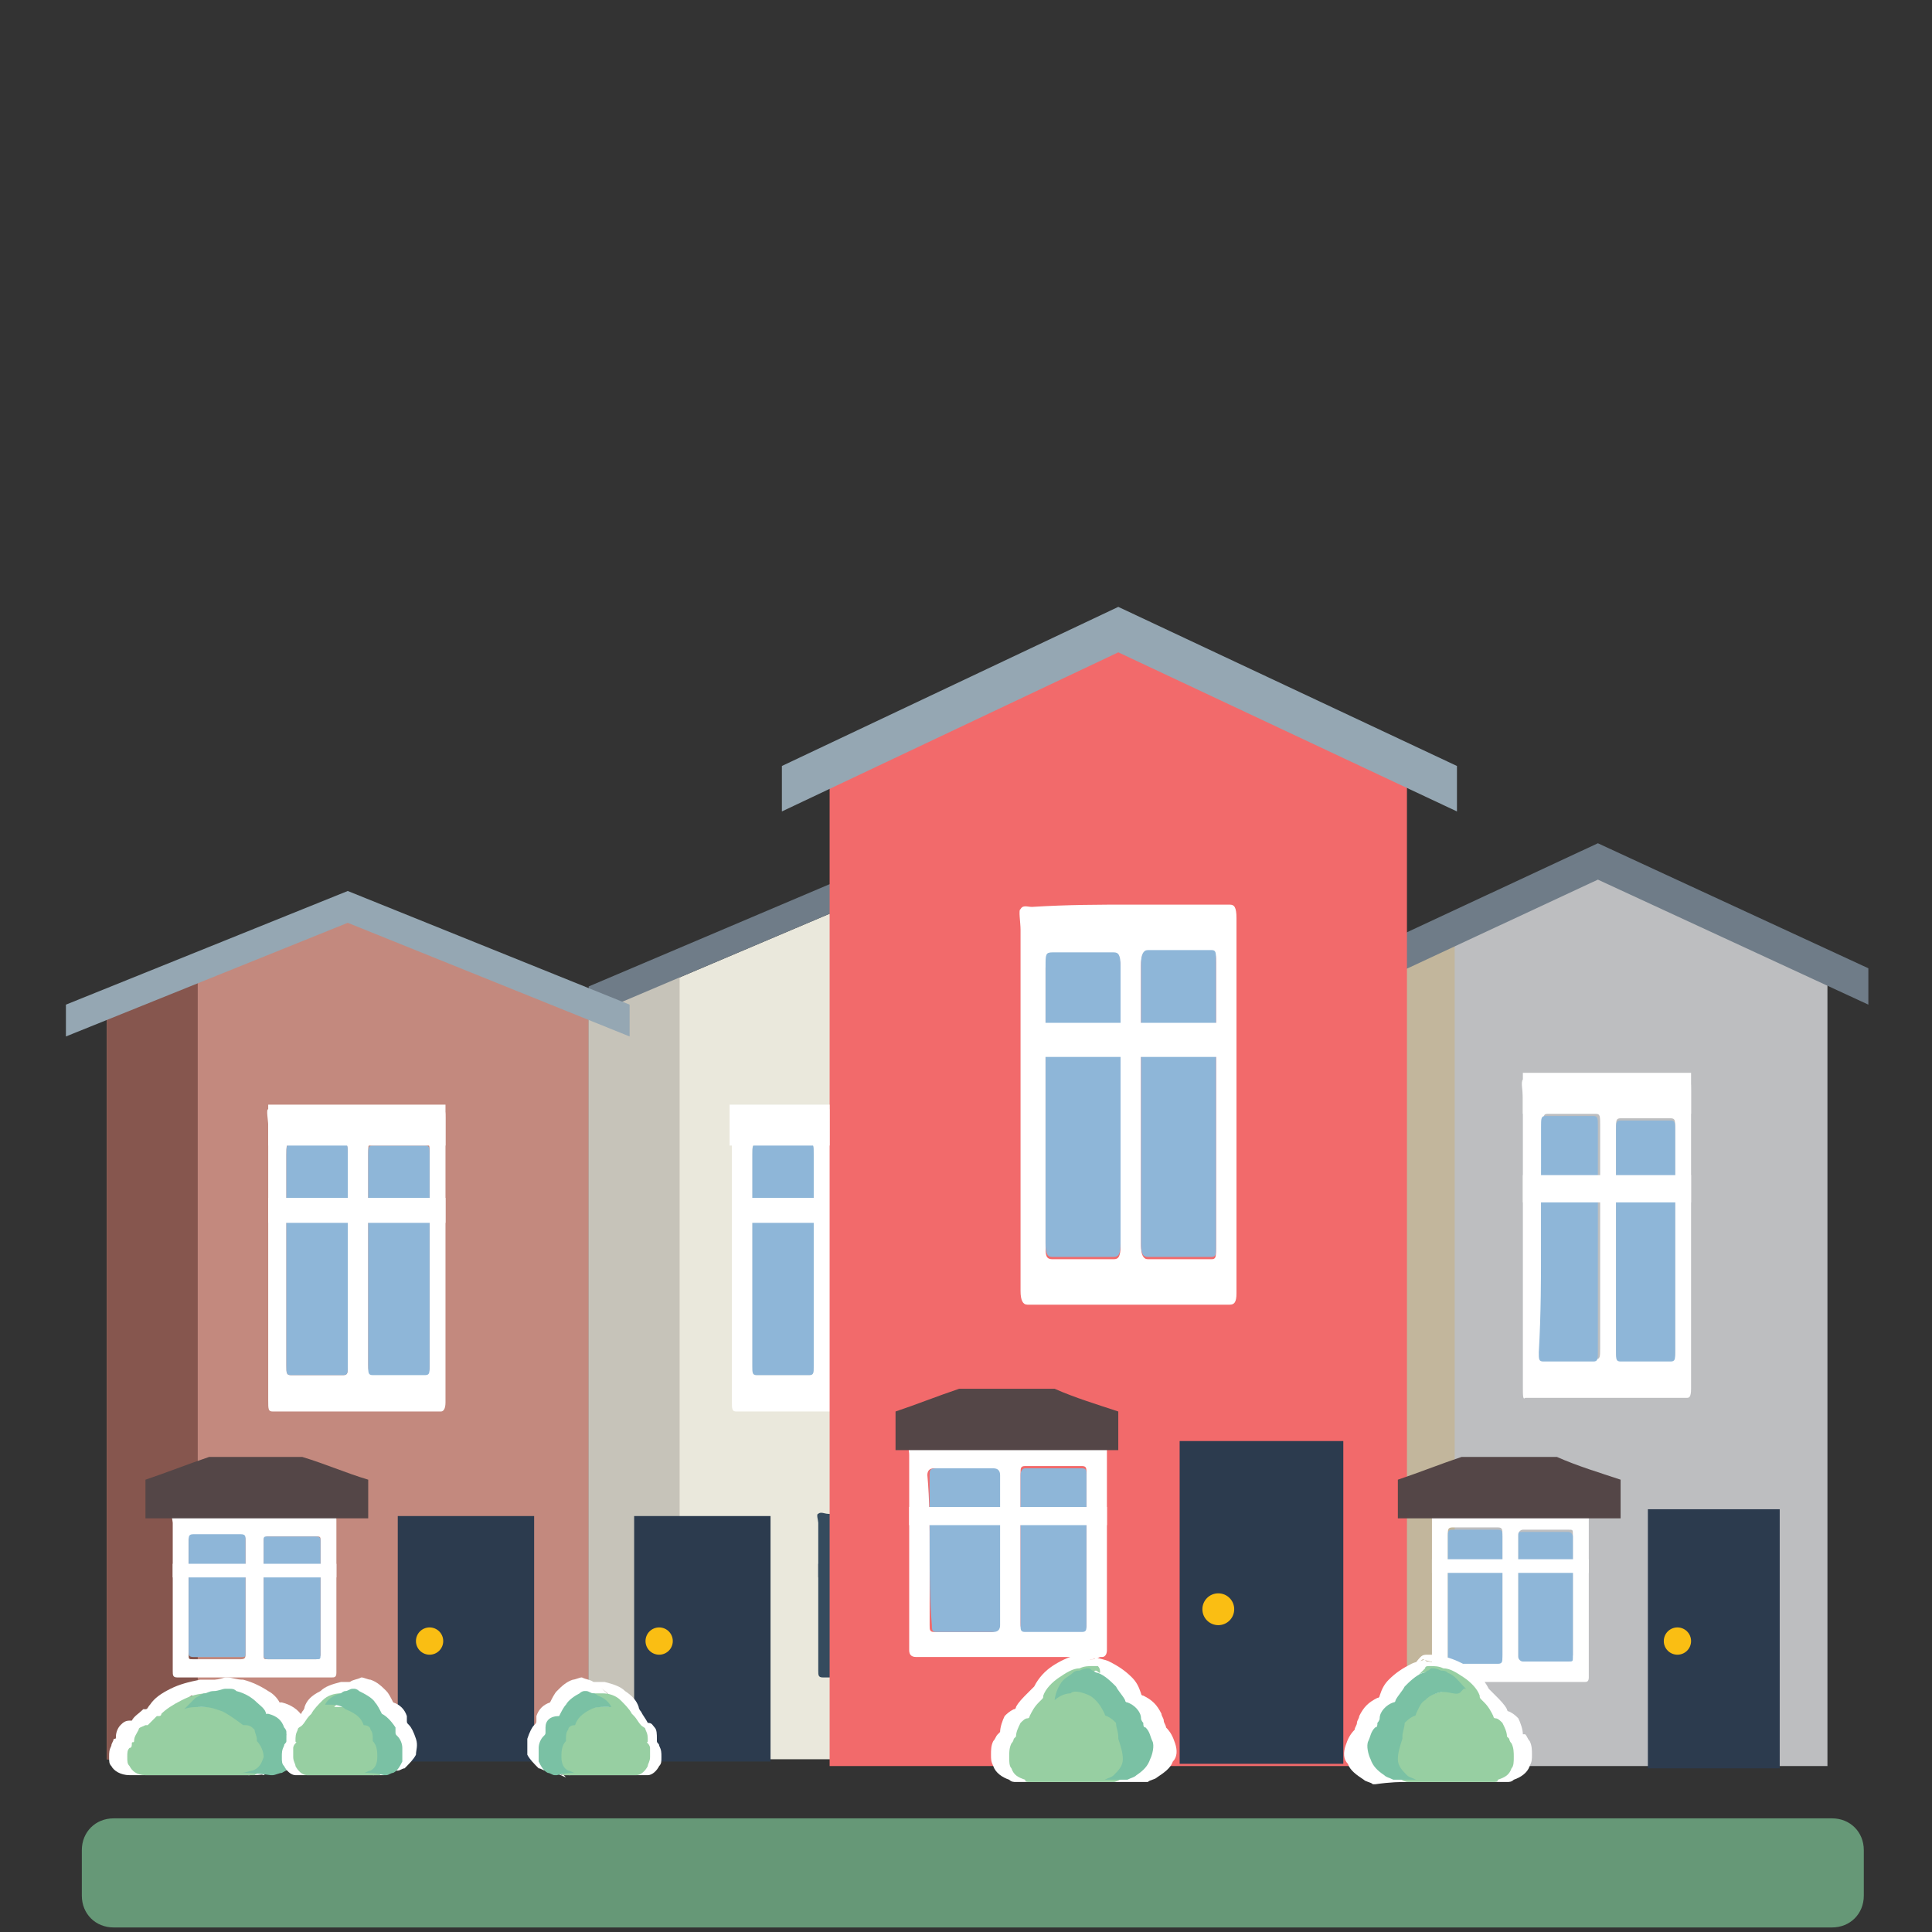 <?xml version="1.0" encoding="utf-8"?>
<!-- Generator: Adobe Illustrator 27.8.1, SVG Export Plug-In . SVG Version: 6.00 Build 0)  -->
<svg version="1.1" id="Layer_1" xmlns="http://www.w3.org/2000/svg" xmlns:xlink="http://www.w3.org/1999/xlink" x="0px" y="0px"
	 viewBox="0 0 85 85" style="enable-background:new 0 0 85 85;" xml:space="preserve">
<rect x="0" y="0" width="85" height="85" fill="#333333" stroke="none"/>
<style type="text/css">
	.st0{display:none;}
	.st1{display:inline;fill:#B07264;}
	.st2{display:inline;fill:#F78D2E;}
	.st3{display:inline;fill:#2C3B4E;}
	.st4{display:inline;fill:#F8BE19;}
	.st5{display:inline;fill:#FFFFFF;}
	.st6{display:inline;fill:#8EB6D8;}
	.st7{display:inline;fill:#BAE6F9;}
	.st8{display:inline;fill:#99D1A4;}
	.st9{display:inline;fill:#7BC2A4;}
	.st10{display:inline;fill:#746859;}
	.st11{display:inline;fill:#679978;}
	.st12{fill:#C3897E;}
	.st13{fill:#EAE8DC;}
	.st14{fill:#C6C3B9;}
	.st15{fill:#86564E;}
	.st16{fill:#6F7C88;}
	.st17{fill:#95A7B3;}
	.st18{fill:#2C3B4E;}
	.st19{fill:#FABE13;}
	.st20{fill:#354B5E;}
	.st21{fill:#B9E5F9;}
	.st22{fill:#FFFFFF;}
	.st23{fill:#8EB6D8;}
	.st24{fill:#BDBEC0;}
	.st25{fill:#C2B69C;}
	.st26{fill:#F26A6B;}
	.st27{fill:#669877;}
	.st28{fill:#544647;}
	.st29{fill:#97CFA2;}
	.st30{fill:#7AC1A4;}
	.st31{display:inline;fill:#659778;}
	.st32{display:inline;fill:#B19478;}
	.st33{display:inline;fill:#7F5D44;}
	.st34{display:inline;}
	.st35{display:inline;fill:#B9E5F9;}
	.st36{display:inline;fill:#97CFA2;}
	.st37{display:inline;fill:#7AC1A4;}
	.st38{display:inline;fill:#736759;}
	.st39{display:inline;fill:#BCBDBF;}
	.st40{display:inline;fill:#544647;}
	.st41{display:inline;fill:#F26A6B;}
	.st42{display:inline;fill:#FABC18;}
	.st43{display:inline;fill:#2A3F4D;}
	.st44{display:inline;fill:#737F89;}
	.st45{display:inline;fill:#8DB0DA;}
	.st46{display:inline;fill:#4F5758;}
	.st47{display:inline;fill:#EAE8DC;}
	.st48{display:inline;fill:#BDBEC0;}
</style>
<g id="Layer_1_00000038373361305111757890000000275188161413438622_" class="st0">
	<rect x="56.5" y="38.4" class="st1" width="7.1" height="12"/>
	<path class="st2" d="M64,38.4h-7.7c-1.2,0-1.1-1.8-1.1-2.9c0-0.8,0.5-1.5,1.1-1.5H64C65.5,34.1,65.5,38.4,64,38.4z"/>
	<path class="st1" d="M65.5,57.1c0-0.3,0-0.5,0-0.8c-0.2-0.2-0.4-0.4-0.5-0.5c-7.7-7.7-15.6-15.4-23.3-23.1c-0.6-0.6-0.6-0.6-1.2,0
		c-0.1,0.1-0.3,0.3-0.4,0.4c-7.6,7.5-15.2,15-22.8,22.5c-0.2,0.2-0.4,0.4-0.7,0.5c-0.2,0.4,0,0.7,0,1.1c0,6.9,0,13.8,0,20.7V78
		c1.2,0,2.4,0,3.6,0c0.6,0,1.1,0,1.8,0h14.8c8.3,0,16.5,0,24.8,0c1.3,0,2.6,0,4,0C65.5,71.2,65.5,64.1,65.5,57.1z"/>
	<path class="st3" d="M33.2,78.1c0-0.8,0-1.6,0-2.3c0-3.5,0-7,0-10.6c0-1.3,0.4-2.5,1.1-3.5c0.7-1.1,1.6-1.8,2.7-2.2
		c1.9-0.6,4-0.1,5.4,1.8c1,1.3,1.3,2.8,1.4,4.6c0,3.9,0,7.7,0,11.6c0,0.2,0,0.4,0,0.6C40.2,78.1,36.7,78.1,33.2,78.1z"/>
	<ellipse class="st4" cx="35.9" cy="70.3" rx="1.4" ry="1.3"/>
	<path class="st5" d="M47.2,65.2c0-1.8,0-3.7,0-5.5c0-0.3,0.1-0.4,0.4-0.4c3.2,0,6.4,0,9.6,0c0.3,0,0.4,0.1,0.4,0.4
		c0,3.7,0,7.4,0,11.1c0,0.3-0.1,0.4-0.4,0.4c-3.1,0-6.2,0-9.2,0c-0.2,0-0.5,0.1-0.5,0c-0.1-0.2-0.1-0.4-0.1-0.6
		C47.2,68.7,47.2,67,47.2,65.2z M52.3,69.9c1.2,0,2.4,0,3.6,0c0.3,0,0.4-0.1,0.4-0.4c0-1.1,0-2.3,0-3.4c0-0.3-0.1-0.4-0.4-0.4
		c-2.4,0-4.8,0-7.1,0c-0.3,0-0.4,0.1-0.4,0.4c0,1.1,0,2.3,0,3.3c0,0.3,0.1,0.4,0.4,0.4C49.9,69.8,51,69.9,52.3,69.9z M52.3,60.5
		c-1.2,0-2.4,0-3.6,0c-0.3,0-0.4,0.1-0.4,0.3c0,1.1,0,2.3,0,3.4c0,0.3,0.1,0.4,0.4,0.4c2.4,0,4.8,0,7.1,0c0.3,0,0.4-0.1,0.4-0.4
		c0-1.1,0-2.3,0-3.4c0-0.3-0.1-0.3-0.3-0.3C54.6,60.6,53.5,60.5,52.3,60.5z"/>
	<path class="st6" d="M52.3,69.9c-1.1,0-2.4,0-3.5,0c-0.3,0-0.4-0.1-0.4-0.4c0-1.1,0-2.3,0-3.3c0-0.3,0.1-0.4,0.4-0.4
		c2.4,0,4.8,0,7.1,0c0.3,0,0.4,0.1,0.4,0.4c0,1.1,0,2.3,0,3.4c0,0.3-0.1,0.4-0.4,0.4C54.6,69.8,53.4,69.9,52.3,69.9z"/>
	<path class="st6" d="M52.3,60.5c1.2,0,2.4,0,3.6,0c0.3,0,0.3,0.1,0.3,0.3c0,1.1,0,2.3,0,3.4c0,0.3-0.1,0.4-0.4,0.4
		c-2.4,0-4.8,0-7.1,0c-0.3,0-0.4-0.1-0.4-0.4c0-1.1,0-2.3,0-3.4c0-0.3,0.1-0.3,0.4-0.3C49.9,60.5,51,60.5,52.3,60.5z"/>
	<path class="st5" d="M65.9,54.8c0,1.4,0,2.9,0,4.3c-0.2-0.2-0.4-0.4-0.5-0.5c-8-7.8-15.8-15.6-23.7-23.4c-0.6-0.6-0.6-0.6-1.2,0
		c-0.1,0.1-0.3,0.3-0.4,0.4C32.4,43.2,24.7,50.8,17,58.4c-0.2,0.2-0.4,0.4-0.7,0.5c0-1.3,0-2.6,0-4c0.9-0.4,1.5-1.1,2.2-1.7
		c5.6-5.6,11.4-11.3,17.1-16.9c1.8-1.8,3.6-3.5,5.4-5.3c0.4-0.4,0.6-0.4,1,0c7.4,7.4,14.9,14.7,22.3,22
		C64.6,53.8,65.2,54.4,65.9,54.8z"/>
	<path class="st2" d="M71.4,56.6c-1.8-1.7-26.6-26.2-27.5-27.2c-3.4-3.1-6.2,0.4-8.6,2.8L16.5,50.8v5.6l18.8-18.6
		c2.4-2.4,5.2-6,8.6-2.8c1,1,25.8,25.5,27.5,27.2l0,0C73,60.7,73,58.2,71.4,56.6z"/>
	<ellipse class="st7" cx="41" cy="45.7" rx="2.4" ry="3.1"/>
	<path class="st5" d="M20.7,31.4c-0.6-0.5-1.2-0.5-1.9-0.4c-0.4-0.1-0.9-0.1-1.3,0v49.7h1.8c0-3.3,0-6.6,0-9.9c0,0,0,0,0-0.1
		C37.9,69.6,30.8,39.1,20.7,31.4z"/>
	<path class="st8" d="M28,57.1c0.1-6.3-1.9-12.5-4-18.3c-1.2-2.3-2.4-4.8-4.3-6.5c-0.5-0.5-1.1-0.7-1.7-1.1c-1-0.1-1.9-0.4-2.8,0.3
		C5.5,39-1.3,68.9,17.5,69l0,0c0.1,0,0.2,0,0.3,0C23.5,68.2,27.7,62.8,28,57.1z"/>
	<path class="st9" d="M26.5,43.2c3.4,9,4.5,23.6-7.8,25.4c11.4-7.3,7.6-28.8-2.6-37.5C22.2,29.3,24.8,38.8,26.5,43.2z"/>
	<path class="st10" d="M18.5,68.9c0,0.3,0,0.5,0,0.8c0,4,0,7.8,0,11.8c-0.7,0-1.3,0-2,0c0-4,0-7.8,0-11.8v-0.1c0-2.1,0-4.1,0-6.2
		c0-0.3-0.1-0.5-0.4-0.7c-1.2-0.9-2.4-1.8-3.6-2.7c-0.5-0.4-0.5-0.9,0-1.1c0.5-0.4,1-0.2,1.5,0.3c0.7,0.6,1.4,1.1,2.1,1.7
		c0.1,0.1,0.2,0.2,0.3,0.1c0.2-0.1,0.1-0.2,0.1-0.4c0-1.5,0-3.1,0-4.6c0-0.4,0-1,0.1-1.4c0-0.5,0.3-0.7,1-0.7c0.6,0,0.9,0.2,1,0.7
		c0,1.1,0,2,0,3.1c0,0.1,0.1,0.1,0.1,0c0.8-0.5,1.5-1.1,2.3-1.7c0.4-0.3,0.8-0.4,1.2-0.4c0.4,0,0.6,0.2,0.7,0.4
		c0.2,0.3,0,0.4-0.2,0.6c-1.1,1.1-2.6,2-3.9,3.1c-0.2,0.2-0.4,0.4-0.4,0.6c0,2.8,0,5.7,0,8.5C18.5,68.7,18.5,68.8,18.5,68.9z"/>
	<path class="st11" d="M71.4,85H10.6c-0.7,0-1.2-0.5-1.2-1.2V82c0.1-0.7,0.6-1.2,1.2-1.2h60.8c0.7,0,1.2,0.5,1.2,1.2v1.8
		C72.7,84.5,72.1,85,71.4,85z"/>
</g>
<polygon class="st12" points="4.7,44.7 15.3,40.2 25.9,44.7 25.9,77.4 4.7,77.4 "/>
<polygon class="st13" points="25.9,44.7 36.5,40.2 47.2,44.7 47.2,77.4 25.9,77.4 "/>
<polygon class="st14" points="29.9,77.4 25.9,77.4 25.9,44.7 29.9,42.8 "/>
<polygon class="st15" points="8.7,77.4 4.7,77.4 4.7,44.7 8.7,42.8 "/>
<polygon class="st16" points="36.5,38.9 25.9,43.4 25.9,44.7 36.5,40.2 47.2,44.7 47.2,43.4 "/>
<polygon class="st17" points="15.3,39.2 2.9,44.2 2.9,45.6 15.3,40.6 27.7,45.6 27.7,44.2 "/>
<rect x="17.5" y="66.7" class="st18" width="6" height="10.8"/>
<rect x="27.9" y="66.7" class="st18" width="6" height="10.8"/>
<ellipse class="st19" cx="18.9" cy="72.2" rx="0.6" ry="0.6"/>
<ellipse class="st19" cx="29" cy="72.2" rx="0.6" ry="0.6"/>
<g>
	<path class="st20" d="M39.6,66.7c1.1,0,2.3,0,3.4,0c0.2,0,0.2,0,0.2,0.2c0,2.2,0,4.5,0,6.7c0,0.2-0.1,0.2-0.2,0.2
		c-2.3,0-4.6,0-6.8,0c-0.2,0-0.2-0.1-0.2-0.3c0-2.2,0-4.3,0-6.5c0-0.1-0.1-0.4,0-0.4c0.1-0.1,0.3,0,0.4,0
		C37.5,66.7,38.5,66.7,39.6,66.7z M36.8,70.3c0,0.8,0,1.7,0,2.5c0,0.2,0,0.2,0.2,0.2c0.7,0,1.4,0,2.1,0c0.2,0,0.2-0.1,0.2-0.2
		c0-1.7,0-3.3,0-5c0-0.2,0-0.2-0.2-0.2c-0.7,0-1.4,0-2.1,0c-0.2,0-0.2,0.1-0.2,0.3C36.8,68.6,36.8,69.4,36.8,70.3z M42.5,70.3
		c0-0.8,0-1.7,0-2.5c0-0.2,0-0.2-0.2-0.2c-0.7,0-1.4,0-2.1,0c-0.2,0-0.2,0.1-0.2,0.2c0,1.7,0,3.4,0,5c0,0.2,0,0.2,0.2,0.2
		c0.7,0,1.4,0,2.1,0c0.1,0,0.2-0.1,0.2-0.2C42.5,71.9,42.5,71.1,42.5,70.3z"/>
	<path class="st21" d="M36.8,70.3c0-0.8,0-1.7,0-2.5c0-0.2,0-0.3,0.2-0.3c0.7,0,1.4,0,2.1,0c0.2,0,0.2,0.1,0.2,0.2c0,1.7,0,3.3,0,5
		c0,0.2,0,0.2-0.2,0.2c-0.7,0-1.4,0-2.1,0c-0.2,0-0.2-0.1-0.2-0.2C36.8,71.9,36.8,71.1,36.8,70.3z"/>
	<path class="st21" d="M42.5,70.3c0,0.8,0,1.7,0,2.5c0,0.2,0,0.2-0.2,0.2c-0.7,0-1.4,0-2.1,0C40,73,40,72.9,40,72.8c0-1.7,0-3.4,0-5
		c0-0.2,0-0.2,0.2-0.2c0.7,0,1.4,0,2.1,0c0.2,0,0.2,0.1,0.2,0.2C42.5,68.6,42.5,69.4,42.5,70.3z"/>
	<rect x="36" y="68.8" class="st20" width="7.2" height="0.6"/>
</g>
<path class="st22" d="M15.7,48.8c1.2,0,2.5,0,3.7,0c0.2,0,0.2,0.1,0.2,0.4c0,4.2,0,8.3,0,12.5c0,0.3-0.1,0.4-0.2,0.4
	c-2.5,0-5,0-7.4,0c-0.2,0-0.2-0.1-0.2-0.5c0-4,0-8,0-12.1c0-0.2-0.1-0.7,0-0.7c0.1-0.1,0.3-0.1,0.4-0.1
	C13.4,48.8,14.6,48.8,15.7,48.8z M12.6,55.4c0,1.6,0,3.1,0,4.7c0,0.3,0,0.4,0.2,0.4c0.8,0,1.5,0,2.3,0c0.2,0,0.2-0.1,0.2-0.4
	c0-3.1,0-6.2,0-9.3c0-0.3,0-0.5-0.2-0.5c-0.8,0-1.5,0-2.3,0c-0.2,0-0.2,0.1-0.2,0.5C12.6,52.3,12.6,53.9,12.6,55.4z M18.9,55.4
	c0-1.6,0-3.1,0-4.7c0-0.3,0-0.4-0.2-0.4c-0.8,0-1.5,0-2.3,0c-0.2,0-0.2,0.1-0.2,0.4c0,3.1,0,6.2,0,9.3c0,0.3,0,0.4,0.2,0.4
	c0.8,0,1.5,0,2.3,0c0.2,0,0.2-0.1,0.2-0.4C18.9,58.5,18.9,57,18.9,55.4z"/>
<path class="st23" d="M12.6,55.4c0-1.5,0-3.1,0-4.6c0-0.3,0-0.5,0.2-0.5c0.8,0,1.5,0,2.3,0c0.2,0,0.2,0.1,0.2,0.5c0,3.1,0,6.2,0,9.3
	c0,0.3,0,0.4-0.2,0.4c-0.8,0-1.5,0-2.3,0c-0.2,0-0.2-0.1-0.2-0.4C12.6,58.5,12.6,57,12.6,55.4z"/>
<path class="st23" d="M18.9,55.4c0,1.6,0,3.1,0,4.7c0,0.3,0,0.4-0.2,0.4c-0.8,0-1.5,0-2.3,0c-0.2,0-0.2-0.1-0.2-0.4
	c0-3.1,0-6.2,0-9.3c0-0.3,0-0.4,0.2-0.4c0.8,0,1.5,0,2.3,0c0.2,0,0.2,0.1,0.2,0.4C18.9,52.3,18.9,53.9,18.9,55.4z"/>
<rect x="11.8" y="52.7" class="st22" width="7.8" height="1.1"/>
<path class="st22" d="M36.1,48.8c1.2,0,2.5,0,3.7,0c0.2,0,0.2,0.1,0.2,0.4c0,4.2,0,8.3,0,12.5c0,0.3-0.1,0.4-0.2,0.4
	c-2.5,0-5,0-7.4,0c-0.2,0-0.2-0.1-0.2-0.5c0-4,0-8,0-12.1c0-0.2-0.1-0.7,0-0.7c0.1-0.1,0.3-0.1,0.4-0.1C33.8,48.8,35,48.8,36.1,48.8
	z M33.1,55.4c0,1.6,0,3.1,0,4.7c0,0.3,0,0.4,0.2,0.4c0.8,0,1.5,0,2.3,0c0.2,0,0.2-0.1,0.2-0.4c0-3.1,0-6.2,0-9.3
	c0-0.3,0-0.5-0.2-0.5c-0.8,0-1.5,0-2.3,0c-0.2,0-0.2,0.1-0.2,0.5C33.1,52.3,33.1,53.9,33.1,55.4z M39.3,55.4c0-1.6,0-3.1,0-4.7
	c0-0.3,0-0.4-0.2-0.4c-0.8,0-1.5,0-2.3,0c-0.2,0-0.2,0.1-0.2,0.4c0,3.1,0,6.2,0,9.3c0,0.3,0,0.4,0.2,0.4c0.8,0,1.5,0,2.3,0
	c0.2,0,0.2-0.1,0.2-0.4C39.3,58.5,39.3,57,39.3,55.4z"/>
<path class="st23" d="M33.1,55.4c0-1.5,0-3.1,0-4.6c0-0.3,0-0.5,0.2-0.5c0.8,0,1.5,0,2.3,0c0.2,0,0.2,0.1,0.2,0.5c0,3.1,0,6.2,0,9.3
	c0,0.3,0,0.4-0.2,0.4c-0.8,0-1.5,0-2.3,0c-0.2,0-0.2-0.1-0.2-0.4C33.1,58.5,33.1,57,33.1,55.4z"/>
<path class="st21" d="M39.3,55.4c0,1.6,0,3.1,0,4.7c0,0.3,0,0.4-0.2,0.4c-0.8,0-1.5,0-2.3,0c-0.2,0-0.2-0.1-0.2-0.4
	c0-3.1,0-6.2,0-9.3c0-0.3,0-0.4,0.2-0.4c0.8,0,1.5,0,2.3,0c0.2,0,0.2,0.1,0.2,0.4C39.3,52.3,39.3,53.9,39.3,55.4z"/>
<rect x="32.2" y="52.7" class="st22" width="7.9" height="1.1"/>
<path class="st22" d="M11.2,66.7c1.1,0,2.3,0,3.4,0c0.2,0,0.2,0,0.2,0.2c0,2.2,0,4.5,0,6.7c0,0.2-0.1,0.2-0.2,0.2
	c-2.3,0-4.6,0-6.8,0c-0.2,0-0.2-0.1-0.2-0.3c0-2.2,0-4.3,0-6.5c0-0.1-0.1-0.4,0-0.4c0.1-0.1,0.3,0,0.4,0C9,66.7,10.1,66.7,11.2,66.7
	z M8.3,70.3c0,0.8,0,1.7,0,2.5c0,0.2,0,0.2,0.2,0.2c0.7,0,1.4,0,2.1,0c0.2,0,0.2-0.1,0.2-0.2c0-1.7,0-3.3,0-5c0-0.2,0-0.2-0.2-0.2
	c-0.7,0-1.4,0-2.1,0c-0.2,0-0.2,0.1-0.2,0.3C8.3,68.6,8.3,69.4,8.3,70.3z M14.1,70.3c0-0.8,0-1.7,0-2.5c0-0.2,0-0.2-0.2-0.2
	c-0.7,0-1.4,0-2.1,0c-0.2,0-0.2,0.1-0.2,0.2c0,1.7,0,3.4,0,5c0,0.2,0,0.2,0.2,0.2c0.7,0,1.4,0,2.1,0c0.1,0,0.2-0.1,0.2-0.2
	C14.1,71.9,14.1,71.1,14.1,70.3z"/>
<path class="st23" d="M8.3,70.3c0-0.8,0-1.7,0-2.5c0-0.2,0-0.3,0.2-0.3c0.7,0,1.4,0,2.1,0c0.2,0,0.2,0.1,0.2,0.2c0,1.7,0,3.3,0,5
	c0,0.2,0,0.2-0.2,0.2c-0.7,0-1.4,0-2.1,0c-0.2,0-0.2-0.1-0.2-0.2C8.3,71.9,8.3,71.1,8.3,70.3z"/>
<path class="st23" d="M14.1,70.3c0,0.8,0,1.7,0,2.5c0,0.2,0,0.2-0.2,0.2c-0.7,0-1.4,0-2.1,0c-0.2,0-0.2-0.1-0.2-0.2c0-1.7,0-3.4,0-5
	c0-0.2,0-0.2,0.2-0.2c0.7,0,1.4,0,2.1,0c0.2,0,0.2,0.1,0.2,0.2C14.1,68.6,14.1,69.4,14.1,70.3z"/>
<rect x="7.6" y="68.8" class="st22" width="7.2" height="0.6"/>
<polygon class="st24" points="60.2,43.2 70.3,38.5 80.4,43.2 80.4,77.7 60.2,77.7 "/>
<polygon class="st25" points="64,77.7 60.2,77.7 60.2,43.2 64,41.3 "/>
<polygon class="st16" points="70.3,37.1 58.5,42.6 58.5,44.2 70.3,38.7 82.2,44.2 82.2,42.6 "/>
<rect x="72.5" y="66.4" class="st18" width="5.8" height="11.4"/>
<circle class="st19" cx="73.8" cy="72.2" r="0.6"/>
<path class="st22" d="M70.7,47.5c1.2,0,2.4,0,3.5,0c0.2,0,0.2,0.1,0.2,0.5c0,4.4,0,8.8,0,13.1c0,0.4-0.1,0.4-0.2,0.4
	c-2.4,0-4.7,0-7.1,0C67,61.6,67,61.4,67,61c0-4.2,0-8.5,0-12.7c0-0.3-0.1-0.7,0-0.8s0.3-0.1,0.4-0.1C68.5,47.5,69.6,47.5,70.7,47.5z
	 M67.8,54.5c0,1.6,0,3.3,0,4.9c0,0.3,0,0.4,0.2,0.4c0.7,0,1.4,0,2.2,0c0.2,0,0.2-0.1,0.2-0.5c0-3.3,0-6.5,0-9.8c0-0.4,0-0.5-0.2-0.5
	c-0.7,0-1.4,0-2.1,0c-0.2,0-0.2,0.1-0.2,0.5C67.8,51.3,67.8,52.9,67.8,54.5z M73.7,54.6c0-1.7,0-3.3,0-5c0-0.3,0-0.4-0.2-0.4
	c-0.7,0-1.5,0-2.2,0c-0.2,0-0.2,0.1-0.2,0.4c0,3.3,0,6.5,0,9.8c0,0.3,0,0.4,0.2,0.4c0.7,0,1.5,0,2.2,0c0.2,0,0.2-0.1,0.2-0.4
	C73.7,57.8,73.7,56.2,73.7,54.6z"/>
<path class="st23" d="M67.8,54.5c0-1.6,0-3.2,0-4.9c0-0.4,0-0.5,0.2-0.5c0.7,0,1.4,0,2.1,0c0.2,0,0.2,0.1,0.2,0.5c0,3.3,0,6.5,0,9.8
	c0,0.4,0,0.5-0.2,0.5c-0.7,0-1.4,0-2.2,0c-0.2,0-0.2-0.1-0.2-0.4C67.8,57.8,67.8,56.2,67.8,54.5z"/>
<path class="st23" d="M73.7,54.6c0,1.6,0,3.3,0,4.9c0,0.3,0,0.4-0.2,0.4c-0.7,0-1.5,0-2.2,0c-0.2,0-0.2-0.1-0.2-0.4
	c0-3.3,0-6.5,0-9.8c0-0.3,0-0.4,0.2-0.4c0.7,0,1.5,0,2.2,0c0.2,0,0.2,0.1,0.2,0.4C73.7,51.3,73.7,52.9,73.7,54.6z"/>
<rect x="67" y="51.7" class="st22" width="7.4" height="1.2"/>
<path class="st22" d="M66.4,66.4c1.1,0,2.2,0,3.3,0c0.2,0,0.2,0,0.2,0.3c0,2.4,0,4.7,0,7.1c0,0.2-0.1,0.2-0.2,0.2
	c-2.2,0-4.4,0-6.5,0C63,74,63,73.9,63,73.7c0-2.3,0-4.6,0-6.9c0-0.1,0-0.4,0-0.4c0.1-0.1,0.2,0,0.4,0C64.4,66.4,65.4,66.4,66.4,66.4
	z M63.7,70.2c0,0.9,0,1.8,0,2.7c0,0.2,0,0.2,0.2,0.2c0.7,0,1.3,0,2,0c0.2,0,0.2-0.1,0.2-0.3c0-1.8,0-3.5,0-5.3c0-0.2,0-0.3-0.2-0.3
	c-0.7,0-1.3,0-2,0c-0.2,0-0.2,0.1-0.2,0.3C63.7,68.4,63.7,69.3,63.7,70.2z M69.2,70.2c0-0.9,0-1.8,0-2.7c0-0.2,0-0.2-0.2-0.2
	c-0.7,0-1.3,0-2,0c-0.1,0-0.2,0.1-0.2,0.2c0,1.8,0,3.5,0,5.3c0,0.2,0,0.2,0.2,0.2c0.7,0,1.3,0,2,0c0.1,0,0.2-0.1,0.2-0.2
	C69.2,71.9,69.2,71.1,69.2,70.2z"/>
<path class="st23" d="M63.7,70.2c0-0.9,0-1.7,0-2.6c0-0.2,0-0.3,0.2-0.3c0.7,0,1.3,0,2,0c0.2,0,0.2,0.1,0.2,0.3c0,1.8,0,3.5,0,5.3
	c0,0.2,0,0.3-0.2,0.3c-0.7,0-1.3,0-2,0c-0.2,0-0.2-0.1-0.2-0.2C63.7,71.9,63.7,71,63.7,70.2z"/>
<path class="st23" d="M69.2,70.2c0,0.9,0,1.8,0,2.7c0,0.2,0,0.2-0.2,0.2c-0.7,0-1.3,0-2,0c-0.1,0-0.2-0.1-0.2-0.2c0-1.8,0-3.5,0-5.3
	c0-0.2,0-0.2,0.2-0.2c0.7,0,1.3,0,2,0c0.1,0,0.2,0.1,0.2,0.2C69.2,68.4,69.2,69.3,69.2,70.2z"/>
<rect x="63" y="68.6" class="st22" width="6.9" height="0.6"/>
<polygon class="st26" points="36.5,34.5 49.2,28.5 61.9,34.5 61.9,77.7 36.5,77.7 "/>
<polygon class="st17" points="49.2,26.7 34.4,33.7 34.4,35.7 49.2,28.7 64.1,35.7 64.1,33.7 "/>
<rect x="51.9" y="63.4" class="st18" width="7.2" height="14.2"/>
<circle class="st19" cx="53.6" cy="70.8" r="0.7"/>
<path class="st22" d="M49.7,39.8c1.5,0,3,0,4.4,0c0.2,0,0.3,0.1,0.3,0.6c0,5.5,0,11,0,16.5c0,0.4-0.1,0.5-0.3,0.5c-3,0-5.9,0-8.9,0
	c-0.2,0-0.3-0.2-0.3-0.6c0-5.3,0-10.6,0-15.9c0-0.3-0.1-0.9,0-0.9c0.1-0.2,0.3-0.1,0.5-0.1C47,39.8,48.4,39.8,49.7,39.8z M46,48.6
	c0,2.1,0,4.1,0,6.2c0,0.4,0,0.6,0.3,0.6c0.9,0,1.8,0,2.7,0c0.2,0,0.3-0.1,0.3-0.6c0-4.1,0-8.2,0-12.2c0-0.4-0.1-0.6-0.3-0.6
	c-0.9,0-1.8,0-2.7,0c-0.2,0-0.3,0.2-0.3,0.6C46,44.6,46,46.6,46,48.6z M53.5,48.6c0-2.1,0-4.1,0-6.2c0-0.4,0-0.5-0.2-0.5
	c-0.9,0-1.8,0-2.8,0c-0.2,0-0.3,0.1-0.3,0.6c0,4.1,0,8.2,0,12.3c0,0.4,0.1,0.6,0.3,0.6c0.9,0,1.8,0,2.8,0c0.2,0,0.2-0.1,0.2-0.5
	C53.5,52.7,53.5,50.7,53.5,48.6z"/>
<path class="st23" d="M46,48.6c0-2,0-4.1,0-6.1c0-0.5,0-0.6,0.3-0.6c0.9,0,1.8,0,2.7,0c0.2,0,0.3,0.1,0.3,0.6c0,4.1,0,8.2,0,12.2
	c0,0.5-0.1,0.6-0.3,0.6c-0.9,0-1.8,0-2.7,0c-0.2,0-0.3-0.1-0.3-0.6C46,52.7,46,50.7,46,48.6z"/>
<path class="st23" d="M53.5,48.6c0,2.1,0,4.1,0,6.2c0,0.4,0,0.5-0.2,0.5c-0.9,0-1.8,0-2.8,0c-0.2,0-0.3-0.1-0.3-0.6
	c0-4.1,0-8.2,0-12.3c0-0.4,0.1-0.6,0.3-0.6c0.9,0,1.8,0,2.8,0c0.2,0,0.2,0.1,0.2,0.5C53.5,44.5,53.5,46.6,53.5,48.6z"/>
<rect x="45.1" y="45" class="st22" width="9.3" height="1.5"/>
<path class="st22" d="M44.3,63.4c1.4,0,2.7,0,4.1,0c0.2,0,0.3,0,0.3,0.3c0,3,0,5.9,0,8.9c0,0.2-0.1,0.3-0.2,0.3c-2.7,0-5.5,0-8.2,0
	c-0.2,0-0.3-0.1-0.3-0.3c0-2.9,0-5.7,0-8.6c0-0.2-0.1-0.5,0-0.5c0.1-0.1,0.3,0,0.5,0C41.8,63.4,43,63.4,44.3,63.4z M40.9,68.2
	c0,1.1,0,2.2,0,3.3c0,0.2,0,0.3,0.2,0.3c0.8,0,1.7,0,2.5,0c0.2,0,0.3-0.1,0.3-0.3c0-2.2,0-4.4,0-6.6c0-0.2-0.1-0.3-0.3-0.3
	c-0.8,0-1.7,0-2.5,0c-0.2,0-0.3,0.1-0.3,0.3C40.9,66,40.9,67.1,40.9,68.2z M47.8,68.2c0-1.1,0-2.2,0-3.4c0-0.2,0-0.3-0.2-0.3
	c-0.8,0-1.7,0-2.5,0c-0.2,0-0.2,0.1-0.2,0.3c0,2.2,0,4.4,0,6.6c0,0.2,0,0.3,0.2,0.3c0.8,0,1.7,0,2.5,0c0.2,0,0.2-0.1,0.2-0.3
	C47.8,70.4,47.8,69.3,47.8,68.2z"/>
<path class="st23" d="M40.9,68.2c0-1.1,0-2.2,0-3.3c0-0.2,0-0.3,0.3-0.3c0.8,0,1.7,0,2.5,0c0.2,0,0.3,0.1,0.3,0.3c0,2.2,0,4.4,0,6.6
	c0,0.2-0.1,0.3-0.3,0.3c-0.8,0-1.7,0-2.5,0c-0.2,0-0.2-0.1-0.2-0.3C40.9,70.4,40.9,69.3,40.9,68.2z"/>
<path class="st23" d="M47.8,68.2c0,1.1,0,2.2,0,3.3c0,0.2,0,0.3-0.2,0.3c-0.8,0-1.7,0-2.5,0c-0.2,0-0.2-0.1-0.2-0.3
	c0-2.2,0-4.4,0-6.6c0-0.2,0.1-0.3,0.2-0.3c0.8,0,1.7,0,2.5,0c0.2,0,0.2,0.1,0.2,0.3C47.8,66,47.8,67.1,47.8,68.2z"/>
<rect x="40" y="66.3" class="st22" width="8.7" height="0.8"/>
<path class="st27" d="M80.6,84.8H5c-0.8,0-1.4-0.6-1.4-1.4v-2C3.6,80.6,4.2,80,5,80h75.6c0.8,0,1.4,0.6,1.4,1.4v2
	C82,84.2,81.4,84.8,80.6,84.8z"/>
<path class="st28" d="M13.3,64.1h-2.1h-2c-0.9,0.3-1.9,0.7-2.8,1c0,0.6,0,1.1,0,1.7h4.9h4.9c0-0.6,0-1.1,0-1.7
	C15.2,64.8,14.3,64.4,13.3,64.1z"/>
<path class="st28" d="M46.4,61.1h-2.1h-2.1c-0.9,0.3-1.9,0.7-2.8,1c0,0.6,0,1.1,0,1.7h4.9h4.9c0-0.6,0-1.1,0-1.7
	C48.3,61.8,47.3,61.5,46.4,61.1z"/>
<path class="st28" d="M68.5,64.1h-2.1h-2.1c-0.9,0.3-1.9,0.7-2.8,1c0,0.6,0,1.1,0,1.7h4.9h4.9c0-0.6,0-1.1,0-1.7
	C70.4,64.8,69.4,64.5,68.5,64.1z"/>
<path class="st22" d="M11,78.1c-0.1,0-0.3,0-0.4,0c-1.6,0-3,0-4.6,0c-0.1,0-0.2,0-0.3,0c-0.4,0-0.7-0.2-0.8-0.4
	c-0.1-0.1-0.1-0.2-0.1-0.4s0-0.3,0.1-0.5c0-0.1,0.1-0.2,0.1-0.3c0.1,0,0.1,0,0.1-0.1c0-0.2,0.1-0.4,0.2-0.5s0.2-0.2,0.4-0.2
	c0.1,0,0.1,0,0.1,0c0.1-0.2,0.3-0.3,0.5-0.5h0.1c0.1,0,0.1-0.1,0.2-0.2c0.2-0.3,0.5-0.5,0.9-0.7s0.8-0.3,1.3-0.4c0.3,0,0.6,0,0.9,0
	c0.1,0,0.2,0,0.4,0H10c-0.2,0-0.5,0.1-0.7,0.2c-0.4,0.1-0.7,0.3-1,0.6H8.2h0.1c0.1,0,0.4,0,0.5,0c0.4,0,0.7,0,1,0.2
	c0.5,0.1,0.9,0.4,1.1,0.8c0,0,0.1,0,0.1,0.1c0.2,0,0.4,0.1,0.5,0.3s0.2,0.3,0.2,0.5c0,0,0,0,0,0.1c0.3,0.2,0.4,0.4,0.4,0.7
	c0,0.3-0.2,0.5-0.5,0.7C11.4,78,11.2,78,11,78.1z"/>
<path class="st22" d="M10.9,78.1c0.2,0,0.4-0.1,0.6-0.2c0.3-0.2,0.5-0.4,0.5-0.7s-0.1-0.5-0.4-0.7c0,0,0,0,0-0.1s-0.1-0.3-0.2-0.5
	c-0.1-0.1-0.3-0.2-0.5-0.3c-0.1,0-0.1,0-0.1-0.1c-0.2-0.3-0.6-0.6-1.1-0.7c-0.3-0.1-0.7-0.2-1-0.2c-0.1,0-0.4,0-0.5,0s-0.1,0-0.1,0
	s0,0,0.1,0c0.3-0.2,0.6-0.4,1-0.6c0.2-0.1,0.4-0.1,0.7-0.2H10c0.2,0,0.4,0.1,0.7,0.1c0.4,0.1,0.8,0.3,1.1,0.5
	c0.2,0.1,0.4,0.3,0.5,0.5c0,0,0,0,0.1,0c0.4,0.1,0.7,0.3,0.9,0.6c0,0,0.1,0.1,0.1,0.2s0.1,0.1,0.1,0.2c0.2,0.1,0.4,0.3,0.4,0.6
	c0.1,0.2,0.1,0.5-0.1,0.7c-0.1,0.2-0.4,0.4-0.8,0.6c-0.1,0-0.4,0.1-0.5,0.1s-0.1,0-0.1,0C11.7,78.1,11.3,78.1,10.9,78.1z"/>
<path class="st29" d="M11.2,78.1c-0.1,0-0.3,0-0.4,0c-1.4,0-2.7,0-4.1,0c-0.1,0-0.2,0-0.3,0c-0.4,0-0.6-0.2-0.7-0.4
	c-0.1-0.1-0.1-0.2-0.1-0.4s0-0.3,0.1-0.4c0.1,0,0.1-0.1,0.1-0.2s0.1,0,0.1-0.1c0-0.2,0.1-0.3,0.2-0.5c0-0.1,0.1-0.1,0.3-0.2
	c0.1,0,0.1,0,0.1,0c0.1-0.1,0.3-0.3,0.4-0.4H7c0.1,0,0.1-0.1,0.1-0.1C7.3,75.2,7.6,75,8,74.8c0.4-0.2,0.7-0.3,1.2-0.3
	c0.2,0,0.5,0,0.7,0c0.1,0,0.2,0,0.3,0c0,0,0,0-0.1,0c-0.2,0-0.4,0.1-0.6,0.1c-0.4,0.1-0.6,0.3-0.8,0.5H8.6h0.1c0.1,0,0.3,0,0.4,0
	c0.3,0,0.6,0,0.9,0.1c0.4,0.1,0.8,0.4,1.1,0.7h0.1c0.1,0,0.3,0.1,0.4,0.2c0.1,0.1,0.1,0.3,0.1,0.4c0,0,0,0,0,0.1
	c0.2,0.2,0.4,0.4,0.3,0.7c0,0.2-0.2,0.4-0.5,0.6C11.6,78,11.3,78,11.2,78.1z"/>
<path class="st30" d="M10.6,78c0.2,0,0.4-0.1,0.5-0.1c0.3-0.1,0.4-0.3,0.5-0.6c0-0.2-0.1-0.5-0.3-0.7c0,0,0,0,0-0.1
	s-0.1-0.3-0.1-0.4c-0.1-0.1-0.2-0.2-0.4-0.2c-0.1,0-0.1,0-0.1,0c-0.4-0.3-0.7-0.5-0.9-0.6c-0.3-0.1-0.5-0.2-0.9-0.2
	c-0.3,0-0.6,0-0.8,0.1c0.1-0.1,0.3-0.3,0.5-0.5c0.2-0.1,0.3-0.2,0.4-0.2c0.1,0,0.2-0.1,0.4-0.1s0.4-0.1,0.5-0.1s0.1,0,0.2,0
	c0.1,0,0.2,0,0.3,0.1c0.4,0.1,0.7,0.3,0.9,0.5c0.1,0.1,0.4,0.3,0.4,0.5c0,0,0,0,0.1,0c0.4,0.1,0.6,0.3,0.7,0.6c0,0,0.1,0.1,0.1,0.2
	s0,0.1,0.1,0.2c0.2,0.1,0.3,0.3,0.4,0.5c0.1,0.2,0,0.4-0.1,0.6s-0.4,0.4-0.6,0.5c-0.1,0-0.3,0.1-0.4,0.1c-0.1,0-0.1,0-0.1,0
	C11.2,78,10.8,78,10.6,78z"/>
<path class="st22" d="M49.1,78.4c-0.1,0-0.3,0-0.4,0c-1.4,0-2.6,0-4,0c-0.1,0-0.2,0-0.3-0.1c-0.3-0.1-0.6-0.3-0.7-0.6
	c-0.1-0.2-0.1-0.3-0.1-0.5s0-0.4,0.1-0.6c0.1-0.1,0.1-0.2,0.2-0.3c0.1-0.1,0.1-0.1,0.1-0.1c0-0.2,0.1-0.5,0.2-0.7
	c0.1-0.1,0.2-0.2,0.4-0.3c0.1,0,0.1-0.1,0.1-0.1c0.1-0.2,0.3-0.4,0.5-0.6l0.1-0.1c0.1-0.1,0.1-0.1,0.2-0.2c0.2-0.4,0.5-0.7,0.8-0.9
	c0.3-0.2,0.7-0.4,1.1-0.5c0.3-0.1,0.5-0.1,0.8-0.1c0.1,0,0.2,0,0.3,0.1c0,0.1-0.1,0.1-0.1,0.1c-0.2,0.1-0.5,0.1-0.6,0.2
	c-0.3,0.2-0.6,0.4-0.9,0.7L46.6,74h0.1c0.1,0,0.3,0,0.5,0c0.3,0,0.6,0.1,0.9,0.2c0.5,0.2,0.8,0.6,1,1c0,0.1,0.1,0.1,0.1,0.1
	c0.2,0.1,0.3,0.2,0.5,0.4c0.1,0.2,0.2,0.4,0.2,0.6c0,0.1,0,0.1,0,0.1c0.3,0.2,0.3,0.6,0.3,0.9c0,0.4-0.2,0.6-0.5,0.9
	C49.5,78.3,49.3,78.4,49.1,78.4z"/>
<path class="st22" d="M49,78.4c0.2-0.1,0.4-0.1,0.5-0.2c0.3-0.2,0.4-0.5,0.4-0.8c0-0.4-0.1-0.7-0.3-0.9c0-0.1,0-0.1,0-0.1
	c0-0.2-0.1-0.4-0.2-0.6c-0.1-0.2-0.3-0.3-0.4-0.4c-0.1,0-0.1-0.1-0.1-0.1c-0.2-0.4-0.5-0.7-1-1C47.7,74.1,47.3,74,47,74
	c-0.1,0-0.3,0-0.4,0c-0.1,0-0.1,0-0.1,0s0-0.1,0.1-0.1c0.3-0.3,0.5-0.5,0.9-0.7c0.2-0.1,0.4-0.2,0.6-0.2c0,0,0.1,0,0.1-0.1
	c0.2,0.1,0.4,0.1,0.6,0.2c0.4,0.2,0.7,0.4,1,0.7c0.2,0.2,0.3,0.4,0.4,0.7c0,0,0,0.1,0.1,0.1c0.4,0.2,0.6,0.4,0.8,0.8
	c0,0.1,0.1,0.2,0.1,0.3s0.1,0.2,0.1,0.3c0.2,0.2,0.3,0.4,0.4,0.7c0.1,0.3,0.1,0.6-0.1,0.8c-0.1,0.3-0.4,0.5-0.7,0.7
	c-0.1,0.1-0.3,0.1-0.4,0.2c-0.1,0-0.1,0-0.1,0C49.7,78.4,49.3,78.4,49,78.4z"/>
<path class="st29" d="M49,78.4c-0.1,0-0.2,0-0.3,0c-1.1,0-2.3,0-3.4,0c-0.1,0-0.2,0-0.2-0.1c-0.3-0.1-0.5-0.2-0.6-0.5
	c-0.1-0.1-0.1-0.3-0.1-0.5s0-0.4,0.1-0.6c0.1-0.1,0.1-0.2,0.1-0.2c0.1-0.1,0.1-0.1,0.1-0.1c0-0.2,0.1-0.4,0.2-0.6
	c0.1-0.1,0.2-0.2,0.3-0.2s0.1-0.1,0.1-0.1c0.1-0.2,0.2-0.4,0.4-0.6l0.1-0.1c0.1-0.1,0.1-0.1,0.1-0.2c0.1-0.3,0.4-0.6,0.7-0.8
	c0.3-0.2,0.6-0.4,0.9-0.4c0.2-0.1,0.4-0.1,0.6-0.1c0.1,0,0.1,0,0.2,0c0.1,0.1,0.1,0.2,0.1,0.3c-0.1,0-0.1-0.1-0.2-0.1
	c-0.2,0.1-0.4,0.1-0.6,0.2c-0.3,0.2-0.6,0.4-0.7,0.6l-0.1,0.1h0.1c0.1,0,0.2,0,0.4,0s0.6,0.1,0.8,0.2c0.4,0.2,0.7,0.5,0.9,0.9
	c0,0.1,0.1,0.1,0.1,0.1c0.1,0.1,0.2,0.2,0.4,0.3c0.1,0.2,0.1,0.4,0.1,0.6c0,0.1,0,0.1,0,0.1c0.2,0.2,0.3,0.5,0.2,0.9
	c0,0.3-0.2,0.6-0.4,0.7C49.3,78.3,49.1,78.4,49,78.4z"/>
<path class="st30" d="M48.6,78.3c0.2-0.1,0.3-0.1,0.4-0.2c0.2-0.2,0.4-0.4,0.4-0.7c0-0.3-0.1-0.6-0.2-0.9c0-0.1,0-0.1,0-0.1
	c0-0.2-0.1-0.4-0.1-0.6c-0.1-0.1-0.2-0.2-0.4-0.3c-0.1,0-0.1-0.1-0.1-0.1c-0.1-0.2-0.2-0.4-0.4-0.6c-0.1-0.1-0.2-0.2-0.5-0.3
	c-0.3-0.1-0.5-0.1-0.6,0c-0.3,0-0.6,0.2-0.7,0.3c0-0.1,0.1-0.6,0.4-0.9c0.1-0.1,0.3-0.2,0.4-0.3c0.1-0.1,0.2-0.1,0.3-0.1
	c0.2-0.1,0.3-0.1,0.4-0.1s0.1,0.1,0.2,0.1c0.1,0.1,0.2,0.1,0.2,0.1c0.3,0.1,0.6,0.4,0.8,0.6c0.1,0.2,0.3,0.4,0.4,0.6
	c0,0,0,0.1,0.1,0.1c0.3,0.1,0.6,0.4,0.6,0.7c0,0.1,0.1,0.2,0.1,0.2c0,0.1,0,0.2,0.1,0.2c0.2,0.2,0.2,0.4,0.3,0.6s0,0.6-0.1,0.8
	c-0.1,0.3-0.3,0.5-0.6,0.7c-0.1,0.1-0.2,0.1-0.4,0.2c-0.1,0-0.1,0-0.1,0C49.1,78.3,48.8,78.3,48.6,78.3z"/>
<path class="st22" d="M61.9,78.4c0.1,0,0.3,0,0.4,0c1.4,0,2.6,0,4,0c0.1,0,0.2,0,0.3-0.1c0.3-0.1,0.6-0.3,0.7-0.6
	c0.1-0.2,0.1-0.3,0.1-0.5s0-0.4-0.1-0.6c-0.1-0.1-0.1-0.2-0.2-0.3c-0.1,0-0.1,0-0.1,0c0-0.2-0.1-0.5-0.2-0.7
	c-0.1-0.1-0.2-0.2-0.4-0.3c-0.1,0-0.1-0.1-0.1-0.1c-0.1-0.2-0.3-0.4-0.5-0.6l-0.1-0.1c-0.1-0.1-0.1-0.1-0.2-0.2
	c-0.2-0.4-0.5-0.7-0.8-0.9c-0.3-0.2-0.7-0.4-1.1-0.5c-0.3-0.1-0.5-0.1-0.8-0.1c-0.1,0-0.2,0-0.3,0.1c-0.2,0.2-0.3,0.4-0.3,0.4
	s0,0,0.4-0.3l0,0c0.2,0.1,0.5,0.1,0.6,0.2c0.3,0.2,0.6,0.4,0.9,0.7l0.1,0.1h-0.1c-0.1,0-0.3,0-0.5,0c-0.3,0-0.6,0.1-0.9,0.2
	c-0.5,0.2-0.8,0.6-1,1c0,0.1-0.1,0.1-0.1,0.1c-0.2,0.1-0.3,0.2-0.5,0.4s-0.2,0.4-0.2,0.6c0,0.1,0,0.1,0,0.1
	c-0.3,0.2-0.3,0.6-0.3,0.9c0,0.4,0.2,0.6,0.5,0.9C61.5,78.3,61.7,78.4,61.9,78.4z"/>
<path class="st22" d="M61.9,78.4c-0.2-0.1-0.4-0.1-0.5-0.2C61.1,78,61,77.7,61,77.4c0-0.4,0.1-0.7,0.3-0.9c0-0.1,0-0.1,0-0.1
	c0-0.2,0.1-0.4,0.2-0.6c0.1-0.2,0.3-0.3,0.4-0.4c0.1,0,0.1-0.1,0.1-0.1c0.2-0.4,0.5-0.7,1-1c0.3-0.1,0.6-0.2,0.9-0.2
	c0.1,0,0.3,0,0.4,0s0.1,0,0.1,0s0-0.1-0.1-0.1c-0.3-0.3-0.5-0.5-0.9-0.7c-0.2-0.1-0.4-0.2-0.6-0.2c0,0-0.1,0-0.1-0.1
	c-0.2,0.1-0.4,0.1-0.6,0.2c-0.4,0.2-0.7,0.4-1,0.7c-0.2,0.2-0.3,0.4-0.4,0.7c0,0,0,0.1-0.1,0.1c-0.4,0.2-0.6,0.4-0.8,0.8
	c0,0.1-0.1,0.2-0.1,0.3s-0.1,0.2-0.1,0.3c-0.2,0.2-0.3,0.4-0.4,0.7c-0.1,0.3-0.1,0.6,0.1,0.8c0.1,0.3,0.4,0.5,0.7,0.7
	c0.1,0.1,0.3,0.1,0.4,0.2c0.1,0,0.1,0,0.1,0C61.2,78.4,61.6,78.4,61.9,78.4z"/>
<path class="st29" d="M62,78.4c0.1,0,0.2,0,0.3,0c1.1,0,2.3,0,3.4,0c0.1,0,0.2,0,0.2-0.1c0.3-0.1,0.5-0.2,0.6-0.5
	c0.1-0.1,0.1-0.3,0.1-0.5s0-0.4-0.1-0.6c-0.1-0.1-0.1-0.2-0.1-0.2c-0.1-0.1-0.1-0.1-0.1-0.1c0-0.2-0.1-0.4-0.2-0.6
	c-0.1-0.1-0.2-0.2-0.3-0.2c-0.1,0-0.1-0.1-0.1-0.1c-0.1-0.2-0.2-0.4-0.4-0.6l-0.1-0.1c-0.1-0.1-0.1-0.1-0.1-0.2
	c-0.1-0.3-0.4-0.6-0.7-0.8c-0.3-0.2-0.6-0.4-0.9-0.4c-0.2-0.1-0.4-0.1-0.6-0.1c-0.1,0-0.2,0-0.2,0.1c-0.1,0.1-0.2,0.2-0.3,0.3
	c0.1-0.1,0.4-0.2,0.7-0.1c0.1,0,0.2,0.1,0.3,0.1c0.3,0.2,0.6,0.4,0.7,0.6l0.1,0.1h-0.1c-0.1,0-0.2,0-0.4,0s-0.6,0.1-0.8,0.2
	c-0.4,0.2-0.7,0.5-0.9,0.9c0,0.1-0.1,0.1-0.1,0.1c-0.1,0.1-0.2,0.2-0.4,0.3c-0.1,0.2-0.1,0.4-0.1,0.6c0,0.1,0,0.1,0,0.1
	c-0.2,0.2-0.3,0.5-0.2,0.9c0,0.3,0.2,0.6,0.4,0.7C61.6,78.3,61.8,78.4,62,78.4z"/>
<path class="st30" d="M62.3,78.3c-0.2-0.1-0.3-0.1-0.4-0.2c-0.2-0.2-0.4-0.4-0.4-0.7c0-0.3,0.1-0.6,0.2-0.9c0-0.1,0-0.1,0-0.1
	c0-0.2,0.1-0.4,0.1-0.6c0.1-0.1,0.2-0.2,0.4-0.3c0.1,0,0.1-0.1,0.1-0.1c0.1-0.2,0.2-0.5,0.4-0.6c0.1-0.1,0.2-0.2,0.5-0.3
	c0.5-0.2,0.9,0.2,1.1-0.1l0.1-0.1h0.1l-0.1-0.1c-0.2-0.2-0.4-0.5-0.7-0.6c-0.1-0.1-0.2-0.1-0.3-0.1c-0.2-0.1-0.3-0.1-0.4-0.1
	c-0.1,0-0.1,0.1-0.2,0.1c-0.1,0.1-0.2,0.1-0.2,0.1c-0.3,0.1-0.6,0.4-0.8,0.6c-0.1,0.2-0.3,0.4-0.4,0.6c0,0,0,0.1-0.1,0.1
	c-0.3,0.1-0.6,0.4-0.6,0.7c0,0.1-0.1,0.2-0.1,0.2c0,0.1,0,0.2-0.1,0.2c-0.2,0.2-0.2,0.4-0.3,0.6s0,0.6,0.1,0.8
	c0.1,0.3,0.3,0.5,0.6,0.7c0.1,0.1,0.2,0.1,0.4,0.2c0.1,0,0.1,0,0.1,0C61.7,78.3,62,78.3,62.3,78.3z"/>
<path class="st22" d="M24.7,78.1c0.1,0,0.2,0,0.3,0c1.1,0,2.1,0,3.3,0c0,0,0.1,0,0.2,0c0.2,0,0.4-0.2,0.5-0.4
	c0.1-0.1,0.1-0.2,0.1-0.4s0-0.3-0.1-0.5c0-0.1-0.1-0.1-0.1-0.2c0,0,0,0,0-0.1c0-0.2,0-0.4-0.1-0.5s-0.1-0.2-0.3-0.2l0,0
	c-0.1-0.2-0.2-0.3-0.3-0.5l0,0c0,0-0.1-0.1-0.1-0.2c-0.1-0.3-0.3-0.5-0.6-0.7c-0.2-0.2-0.5-0.3-0.9-0.4c-0.2,0-0.4,0-0.6,0
	c-0.1,0-0.1,0-0.2,0l0,0c0.1,0,0.3,0.1,0.5,0.2s0.5,0.3,0.7,0.6l0,0l0,0c-0.1,0-0.2,0-0.3,0c-0.2,0-0.5,0-0.7,0.2
	c-0.3,0.1-0.6,0.4-0.7,0.8c0,0,0,0-0.1,0.1c-0.1,0-0.2,0.1-0.3,0.3c-0.1,0.1-0.1,0.3-0.1,0.5c0,0,0,0,0,0.1
	c-0.2,0.2-0.2,0.4-0.2,0.7c0,0.3,0.1,0.5,0.3,0.7C24.4,78,24.6,78,24.7,78.1z"/>
<path class="st22" d="M25.1,78.1c-0.1,0-0.3-0.1-0.4-0.2c-0.2-0.2-0.3-0.4-0.3-0.7s0-0.5,0.2-0.7c0,0,0,0,0-0.1s0-0.3,0.1-0.5
	c0.1-0.1,0.2-0.2,0.3-0.3c0,0,0,0,0.1-0.1c0.1-0.3,0.4-0.6,0.7-0.7c0.2-0.1,0.4-0.2,0.7-0.2c0.1,0,0.2,0,0.3,0l0,0l0,0
	c-0.2-0.2-0.4-0.4-0.7-0.6c-0.1-0.1-0.3-0.1-0.5-0.2l0,0c-0.1,0-0.3,0.1-0.4,0.1c-0.3,0.1-0.5,0.3-0.7,0.5c-0.1,0.1-0.2,0.3-0.3,0.5
	l0,0c-0.3,0.1-0.5,0.3-0.6,0.6c0,0,0,0.1,0,0.2s0,0.1-0.1,0.2s-0.2,0.3-0.3,0.6c0,0.2,0,0.5,0,0.7c0.1,0.2,0.3,0.4,0.5,0.6
	c0.1,0,0.2,0.1,0.3,0.1h0.1C24.5,78.1,24.8,78.1,25.1,78.1z"/>
<path class="st29" d="M24.8,78.1c0.1,0,0.2,0,0.2,0c0.9,0,1.8,0,2.8,0c0,0,0.1,0,0.2,0c0.2,0,0.4-0.2,0.5-0.4c0-0.1,0.1-0.2,0.1-0.4
	s0-0.3,0-0.4c0,0,0-0.1-0.1-0.2s0,0,0-0.1c0-0.2,0-0.3-0.1-0.5c0-0.1-0.1-0.1-0.2-0.2l0,0c-0.1-0.1-0.2-0.3-0.3-0.4l0,0l-0.1-0.1
	c-0.1-0.2-0.3-0.4-0.5-0.6s-0.5-0.3-0.8-0.3c-0.1,0-0.3,0-0.5,0c0,0-0.1,0-0.2,0l0,0c0.1,0,0.3,0.1,0.4,0.1c0.2,0.1,0.4,0.3,0.6,0.5
	l0,0l0,0c-0.1,0-0.2,0-0.3,0c-0.2,0-0.4,0-0.6,0.1c-0.3,0.1-0.5,0.4-0.8,0.7l0,0c-0.1,0-0.2,0.1-0.3,0.2c-0.1,0.1-0.1,0.3-0.1,0.4
	c0,0,0,0,0,0.1c-0.1,0.2-0.2,0.4-0.2,0.7c0,0.2,0.1,0.4,0.3,0.6C24.6,78,24.7,78,24.8,78.1z"/>
<path class="st30" d="M25.3,78c-0.1,0-0.2-0.1-0.3-0.1c-0.2-0.1-0.3-0.3-0.3-0.6c0-0.2,0-0.5,0.2-0.7c0,0,0,0,0-0.1s0-0.3,0.1-0.4
	c0-0.1,0.1-0.2,0.3-0.2l0,0c0.1-0.3,0.3-0.5,0.7-0.7c0.2-0.1,0.4-0.1,0.6-0.1c0.1,0,0.2,0,0.3,0l0,0l0,0c-0.1-0.2-0.3-0.4-0.6-0.5
	c0,0-0.1-0.1-0.2-0.1s-0.2-0.1-0.3-0.1h-0.1c0,0-0.1,0-0.2,0.1c-0.2,0.1-0.5,0.3-0.6,0.5c-0.1,0.1-0.2,0.3-0.3,0.5l0,0
	c-0.4,0-0.6,0.2-0.6,0.5c0,0,0,0.1,0,0.2s0,0.1-0.1,0.2s-0.2,0.3-0.2,0.5s0,0.4,0,0.6c0.1,0.2,0.2,0.4,0.4,0.5
	c0.1,0,0.2,0.1,0.3,0.1c0,0,0,0,0.1,0C24.9,78,25.1,78,25.3,78z"/>
<path class="st22" d="M16.9,78.1c-0.1,0-0.2,0-0.3,0c-1.1,0-2.2,0-3.4,0c0,0-0.1,0-0.2,0c-0.2,0-0.4-0.2-0.5-0.4
	c-0.1-0.1-0.1-0.2-0.1-0.4s0-0.3,0.1-0.5c0-0.1,0.1-0.1,0.1-0.2c0,0,0,0,0-0.1c0-0.2,0-0.4,0.1-0.5s0.1-0.2,0.3-0.2
	c0.1-0.2,0.2-0.3,0.3-0.5c0,0,0.1-0.1,0.1-0.2c0.1-0.3,0.3-0.5,0.7-0.7c0.2-0.2,0.5-0.3,0.9-0.4c0.2,0,0.4,0,0.7,0
	c0.1,0,0.1,0,0.2,0c-0.1,0-0.3,0.1-0.5,0.2s-0.5,0.3-0.8,0.6c0.1,0,0.2,0,0.3,0c0.2,0,0.5,0,0.8,0.2c0.3,0.1,0.7,0.4,0.8,0.8
	c0,0,0,0,0.1,0.1c0.1,0,0.2,0.1,0.3,0.3c0.1,0.1,0.1,0.3,0.1,0.5c0,0,0,0,0,0.1c0.2,0.2,0.2,0.4,0.2,0.7
	C17.2,77.8,17.1,78,16.9,78.1C17.2,78,17,78,16.9,78.1z"/>
<path class="st22" d="M16.4,78.1c0.1,0,0.3-0.1,0.4-0.2c0.2-0.2,0.3-0.4,0.3-0.7s0-0.5-0.2-0.7c0,0,0,0,0-0.1s0-0.3-0.1-0.5
	c-0.1-0.1-0.2-0.2-0.3-0.3c0,0,0,0-0.1-0.1c-0.1-0.3-0.4-0.6-0.7-0.7c-0.2-0.1-0.4-0.2-0.7-0.2c-0.1,0-0.2,0-0.3,0l0,0l0,0
	c0.2-0.2,0.4-0.4,0.7-0.6c0.1-0.1,0.3-0.1,0.5-0.2l0,0c0.1,0,0.3,0.1,0.4,0.1c0.3,0.1,0.5,0.3,0.7,0.5c0.1,0.1,0.2,0.3,0.3,0.5l0,0
	c0.3,0.1,0.5,0.3,0.6,0.6c0,0,0,0.1,0,0.2s0,0.1,0.1,0.2s0.2,0.3,0.3,0.6s0,0.5,0,0.7c-0.1,0.2-0.3,0.4-0.5,0.6
	c-0.1,0-0.2,0.1-0.3,0.1h-0.1C17,78.1,16.7,78.1,16.4,78.1z"/>
<path class="st29" d="M16.7,78.1c-0.1,0-0.2,0-0.2,0c-0.9,0-1.8,0-2.8,0c0,0-0.1,0-0.2,0c-0.2,0-0.4-0.2-0.5-0.4
	c0-0.1-0.1-0.2-0.1-0.4s0-0.3,0-0.4c0,0,0-0.1,0.1-0.2s0,0,0-0.1c0-0.2,0-0.3,0.1-0.5c0-0.1,0.1-0.1,0.2-0.2l0,0
	c0.1-0.1,0.2-0.3,0.3-0.4l0,0l0.1-0.1c0.1-0.2,0.3-0.4,0.5-0.6s0.5-0.3,0.8-0.3c0.1,0,0.3,0,0.5,0c0,0,0.1,0,0.2,0l0,0
	c-0.1,0-0.3,0.1-0.4,0.1c-0.2,0.1-0.4,0.3-0.6,0.5l0,0l0,0c0.1,0,0.2,0,0.3,0c0.2,0,0.4,0,0.6,0.1c0.3,0.1,0.5,0.4,0.8,0.7l0,0
	c0.1,0,0.2,0.1,0.3,0.2c0.1,0.1,0.1,0.3,0.1,0.4c0,0,0,0,0,0.1c0.1,0.2,0.2,0.4,0.2,0.7c0,0.2-0.1,0.4-0.3,0.6
	C16.9,78,16.8,78,16.7,78.1z"/>
<path class="st30" d="M16,78c0.1,0,0.2-0.1,0.3-0.1c0.2-0.1,0.3-0.3,0.3-0.6c0-0.2,0-0.5-0.2-0.7c0,0,0,0,0-0.1s0-0.3-0.1-0.4
	c0-0.1-0.1-0.2-0.3-0.2l0,0c-0.1-0.3-0.3-0.5-0.8-0.7c-0.1-0.1-0.3-0.2-0.6-0.2c-0.1,0-0.2,0-0.3,0l0,0l0,0c0.1-0.2,0.3-0.4,0.7-0.5
	c0,0,0.1-0.1,0.2-0.1c0.1,0,0.2-0.1,0.3-0.1h0.1c0,0,0.1,0,0.2,0.1c0.2,0.1,0.6,0.3,0.7,0.5c0.1,0.1,0.2,0.3,0.3,0.5l0,0
	c0.2,0.1,0.4,0.3,0.6,0.6c0,0,0,0.1,0,0.2s0,0.1,0.1,0.2s0.2,0.3,0.2,0.5s0,0.4,0,0.6c-0.1,0.2-0.2,0.4-0.4,0.5
	c-0.1,0-0.2,0.1-0.3,0.1c0,0,0,0-0.1,0C16.5,78,16.2,78,16,78z"/>
<g id="Layer_3" class="st0">
	<path class="st31" d="M6,84.9h73.6c0.7,0,1.3-0.6,1.3-1.3v-2.1c0-0.7-0.6-1.3-1.3-1.3H6c-0.7,0-1.3,0.6-1.3,1.3v2.1
		C4.8,84.3,5.4,84.9,6,84.9z"/>
	<rect x="19.8" y="29" class="st32" width="49.6" height="47.9"/>
	<rect x="19.8" y="29" class="st33" width="24.8" height="47.9"/>
	<g class="st34">
		<rect x="56.2" y="35.4" class="st21" width="5.1" height="4.4"/>
		<rect x="46.5" y="35.4" class="st21" width="5.1" height="4.4"/>
		<rect x="36.9" y="35.4" class="st21" width="5.1" height="4.4"/>
		<rect x="27.7" y="35.4" class="st21" width="5.1" height="4.4"/>
	</g>
	<g class="st34">
		<rect x="56.2" y="45.1" class="st21" width="5.1" height="4.4"/>
		<rect x="46.5" y="45.1" class="st21" width="5.1" height="4.4"/>
		<rect x="36.9" y="45.1" class="st21" width="5.1" height="4.4"/>
		<rect x="27.7" y="45.1" class="st21" width="5.1" height="4.4"/>
	</g>
	<g class="st34">
		<rect x="56.2" y="54.8" class="st21" width="5.1" height="4.4"/>
		<rect x="46.5" y="54.8" class="st21" width="5.1" height="4.4"/>
		<rect x="36.9" y="54.8" class="st21" width="5.1" height="4.4"/>
		<rect x="27.7" y="54.8" class="st21" width="5.1" height="4.4"/>
	</g>
	<rect x="56.2" y="64.6" class="st35" width="5.1" height="4.4"/>
	<rect x="46.5" y="64.6" class="st35" width="5.1" height="4.4"/>
	<rect x="27.7" y="68.6" class="st3" width="11.5" height="8.1"/>
	<rect x="28.9" y="69.5" class="st35" width="9.1" height="7.4"/>
	<rect x="29.7" y="71.1" class="st3" width="0.8" height="2"/>
	<rect x="62.9" y="29" class="st32" width="6.5" height="47.9"/>
	<path class="st5" d="M76.3,77.5c-0.2,0-0.5,0-0.7,0c-2.4,0-4.6,0-7,0c-0.1,0-0.3,0-0.5-0.1c-0.6-0.1-1-0.6-1.2-1
		c-0.2-0.3-0.2-0.6-0.2-0.9s0-0.8,0.2-1.1c0.1-0.2,0.2-0.3,0.3-0.6c0.1-0.1,0.1-0.1,0.1-0.2c0-0.5,0.1-0.9,0.3-1.2
		c0.2-0.2,0.3-0.5,0.7-0.6c0.1,0,0.1-0.1,0.1-0.1c0.2-0.5,0.5-0.8,0.8-1.1l0.1-0.1c0.1-0.1,0.2-0.2,0.3-0.5c0.3-0.7,0.8-1.2,1.4-1.7
		s1.2-0.8,1.9-0.9c0.5-0.1,0.9-0.1,1.4-0.1c0.2,0,0.3,0,0.6,0.1c0,0.1-0.1,0.1-0.1,0.1c-0.3,0.1-0.8,0.2-1.1,0.5
		c-0.6,0.3-1.1,0.8-1.6,1.4H72h0.1c0.2,0,0.6,0,0.8,0c0.6,0,1.1,0.1,1.6,0.5c0.8,0.3,1.4,1,1.7,1.8c0,0.1,0.1,0.1,0.2,0.2
		c0.3,0.1,0.6,0.3,0.8,0.7c0.2,0.3,0.3,0.7,0.3,1.1c0,0.1,0,0.1,0,0.2c0.5,0.5,0.6,1,0.6,1.7s-0.3,1.1-0.8,1.6
		C77,77.3,76.7,77.4,76.3,77.5z"/>
	<path class="st5" d="M76.3,77.5c0.3-0.1,0.7-0.2,0.9-0.5c0.5-0.5,0.8-0.9,0.8-1.6s-0.1-1.2-0.6-1.7c0-0.1,0-0.1,0-0.2
		c0-0.3-0.1-0.8-0.3-1.1c-0.2-0.3-0.5-0.6-0.8-0.7c-0.1,0-0.1-0.1-0.2-0.2c-0.3-0.8-0.9-1.4-1.7-1.8c-0.5-0.2-1-0.5-1.6-0.5
		c-0.2,0-0.6,0-0.8,0c-0.1,0-0.1,0-0.1,0s0-0.1,0.1-0.1c0.5-0.6,0.9-1,1.6-1.4c0.3-0.2,0.7-0.3,1.1-0.5c0,0,0.1,0,0.1-0.1
		c0.3,0.1,0.7,0.2,1,0.3c0.7,0.3,1.2,0.7,1.7,1.2c0.3,0.3,0.6,0.8,0.8,1.2c0,0,0,0.1,0.1,0.1c0.7,0.3,1.1,0.8,1.4,1.5
		c0,0.1,0.1,0.3,0.1,0.6c0,0.2,0.1,0.3,0.2,0.6c0.3,0.3,0.6,0.8,0.7,1.4s0.1,1.1-0.1,1.6c-0.2,0.6-0.7,1-1.2,1.4
		c-0.2,0.1-0.6,0.2-0.8,0.3c-0.1,0-0.2,0-0.2,0C77.6,77.5,76.9,77.5,76.3,77.5z"/>
	<path class="st5" d="M66.5,77.3c-0.2,0.1-0.6,0-0.9,0c-2.9,0-5.9,0-8.8,0c-0.2,0-0.5-0.1-0.6-0.1C55.5,77,55,76.5,54.6,76
		c-0.2-0.3-0.3-0.8-0.3-1.2s0-0.9,0.2-1.4c0.1-0.2,0.2-0.5,0.5-0.7c0.1-0.1,0.1-0.2,0.1-0.3c0-0.6,0.1-1.1,0.5-1.6
		c0.2-0.3,0.5-0.6,0.8-0.7c0.1,0,0.1-0.1,0.2-0.2c0.2-0.5,0.6-0.9,1-1.4l0.1-0.1c0.1-0.1,0.3-0.3,0.5-0.6c0.3-0.8,1-1.5,1.7-2
		s1.6-0.9,2.5-1.1c0.6-0.1,1.1-0.2,1.6-0.1c0.2,0,0.5,0,0.7,0.1c0,0.1-0.1,0.1-0.1,0.1c-0.5,0.1-0.9,0.3-1.4,0.6
		c-0.8,0.5-1.4,0.9-1.9,1.7H61c0,0.1,0.1,0.1,0.2,0.1c0.3,0,0.7,0,1,0c0.7,0,1.4,0.2,2,0.6c1,0.5,1.7,1.2,2.2,2.3
		c0,0.1,0.1,0.2,0.2,0.2c0.3,0.2,0.7,0.5,0.9,0.8c0.2,0.5,0.3,0.9,0.3,1.4c0,0.1,0,0.2,0.1,0.2c0.6,0.7,0.8,1.4,0.7,2.2
		c-0.1,0.8-0.5,1.5-1,1.9C67.3,77,66.8,77.2,66.5,77.3z"/>
	<path class="st5" d="M66.5,77.3c0.5-0.1,0.8-0.2,1.1-0.6c0.7-0.5,1-1.1,1-1.9c0.1-0.8-0.1-1.5-0.7-2.2c-0.1-0.1,0-0.1-0.1-0.2
		c0-0.5-0.1-0.9-0.3-1.4c-0.2-0.3-0.6-0.7-0.9-0.8c-0.1,0-0.2-0.1-0.2-0.2c-0.5-1-1.2-1.7-2.2-2.3c-0.7-0.3-1.2-0.6-2-0.6
		c-0.3,0-0.7,0-1,0c-0.1,0-0.1,0-0.2-0.1c0-0.1,0-0.1,0.1-0.1c0.6-0.7,1.1-1.2,1.9-1.7c0.5-0.2,0.9-0.5,1.4-0.6c0,0,0.1,0,0.1-0.1
		c0.5,0.1,0.9,0.2,1.2,0.5c0.8,0.3,1.6,0.9,2.2,1.6c0.3,0.5,0.7,0.9,1,1.5c0,0.1,0.1,0.1,0.1,0.1c0.8,0.3,1.4,1,1.6,1.9
		c0,0.2,0.1,0.5,0.1,0.7s0.1,0.5,0.2,0.7c0.5,0.5,0.7,1,0.8,1.6c0.1,0.7,0.1,1.4-0.2,2c-0.2,0.7-0.7,1.2-1.4,1.7
		c-0.3,0.2-0.7,0.3-1,0.5c-0.1,0-0.2,0-0.3,0C67.9,77.3,67.2,77.3,66.5,77.3z"/>
	<path class="st36" d="M76.1,77.5c-0.2,0-0.5,0-0.6,0c-2,0-4.2,0-6.2,0c-0.1,0-0.3,0-0.5-0.1c-0.6-0.1-0.9-0.5-1.1-0.9
		c-0.1-0.2-0.2-0.6-0.2-0.9s0-0.7,0.1-1c0.1-0.1,0.1-0.3,0.2-0.5s0.1-0.1,0.1-0.2c0-0.5,0.1-0.8,0.3-1.1c0.1-0.2,0.3-0.3,0.6-0.5
		c0.1,0,0.1-0.1,0.1-0.1c0.2-0.3,0.5-0.7,0.7-1l0.1-0.1c0.1-0.1,0.2-0.2,0.2-0.3c0.2-0.6,0.7-1,1.2-1.5c0.6-0.5,1.1-0.7,1.7-0.8
		c0.3-0.1,0.8-0.1,1.1-0.1c0.1,0,0.3,0,0.5,0.1c0,0,0,0-0.1,0.1c-0.3,0.1-0.7,0.2-1,0.3c-0.6,0.3-1,0.7-1.4,1.1l-0.1,0.1H72
		c0.2,0,0.5,0,0.7,0c0.5,0,1,0.1,1.5,0.3c0.7,0.3,1.2,0.9,1.6,1.6c0,0.1,0.1,0.1,0.1,0.1c0.2,0.1,0.5,0.3,0.7,0.6
		c0.2,0.3,0.2,0.7,0.2,1c0,0.1,0,0.1,0,0.2c0.3,0.5,0.6,0.9,0.5,1.6c0,0.6-0.3,1-0.8,1.4C76.7,77.3,76.3,77.4,76.1,77.5z"/>
	<path class="st37" d="M75.5,77.3c0.3-0.1,0.6-0.2,0.8-0.3c0.5-0.3,0.7-0.8,0.8-1.4c0-0.6-0.1-1.1-0.5-1.6c0-0.1,0-0.1,0-0.2
		c0-0.3-0.1-0.7-0.2-1c-0.1-0.2-0.3-0.5-0.7-0.6c-0.1,0-0.1-0.1-0.1-0.1c-0.3-0.7-0.8-1.2-1.6-1.6c-0.5-0.2-0.9-0.3-1.5-0.3
		c-0.2,0-0.5,0-0.7,0h-0.1l0.1-0.1c0.3-0.5,0.8-0.9,1.4-1.1c0.1-0.1,0.3-0.2,0.6-0.2c0.3-0.1,0.6-0.2,0.8-0.2c0.1,0,0.2,0.1,0.3,0.1
		c0.1,0.1,0.3,0.1,0.5,0.2c0.6,0.2,1.1,0.7,1.5,1.1c0.2,0.3,0.6,0.7,0.7,1.1c0,0,0,0.1,0.1,0.1c0.6,0.2,1,0.7,1.1,1.4
		c0,0.1,0.1,0.3,0.1,0.5s0,0.3,0.2,0.5c0.3,0.3,0.5,0.7,0.6,1.1c0.1,0.5,0,1-0.1,1.5c-0.2,0.6-0.6,0.9-1,1.2
		c-0.2,0.1-0.5,0.2-0.7,0.3c-0.1,0-0.1,0-0.2,0C76.5,77.3,76,77.3,75.5,77.3z"/>
	<path class="st36" d="M66.6,77.3c-0.2,0-0.5,0-0.8,0c-2.6,0-5.2,0-7.8,0c-0.2,0-0.3,0-0.6-0.1c-0.7-0.2-1.1-0.6-1.5-1.1
		c-0.2-0.3-0.3-0.7-0.3-1c0-0.5,0-0.9,0.2-1.2c0.1-0.2,0.2-0.5,0.3-0.6c0.3-0.1,0.3-0.2,0.3-0.3c0-0.6,0.1-1,0.5-1.4
		c0.2-0.2,0.5-0.5,0.7-0.6c0.1,0,0.1-0.1,0.2-0.2c0.2-0.5,0.5-0.9,0.9-1.2l0.1-0.1c0.1-0.1,0.2-0.2,0.3-0.5c0.3-0.8,0.9-1.4,1.5-1.8
		c0.7-0.6,1.4-0.9,2.2-1c0.5-0.1,0.9-0.1,1.5-0.1c0.2,0,0.5,0,0.7,0.1c0,0.1-0.1,0.1-0.1,0.1c-0.5,0.1-0.8,0.2-1.2,0.5
		C63,67,62.4,67.6,62,68.1l-0.1,0.1c0,0.1,0.1,0,0.2,0c0.3,0,0.6,0,0.9,0c0.7,0,1.2,0.2,1.8,0.5c0.9,0.5,1.5,1.1,1.9,1.9
		c0,0.1,0.1,0.1,0.2,0.2c0.3,0.2,0.6,0.5,0.8,0.8c0.2,0.3,0.3,0.8,0.3,1.2c0,0.1,0,0.1,0,0.2c0.5,0.6,0.7,1.2,0.6,1.9
		c-0.1,0.7-0.3,1.2-0.9,1.7C67.4,77.1,67,77.2,66.6,77.3z"/>
	<path class="st37" d="M66.6,77.3c0.3-0.1,0.8-0.2,1-0.5c0.6-0.5,0.9-1,0.9-1.7c0.1-0.7-0.1-1.4-0.6-1.9c-0.1-0.1,0-0.1,0-0.2
		c0-0.5-0.1-0.9-0.3-1.2c-0.2-0.3-0.5-0.6-0.8-0.8c-0.1,0-0.1-0.1-0.2-0.2c-0.5-0.9-1-1.6-1.9-1.9c-0.6-0.3-1.1-0.5-1.8-0.5
		c-0.3,0-0.5,0-0.9,0c-0.1,0-0.2,0-0.3,0c0.2-0.5,0.6-0.7,0.8-0.9c0.5-0.3,0.8-0.6,1-0.8c0.1-0.1,0.3-0.2,0.6-0.3
		c0.3-0.1,0.7-0.2,0.9-0.3c0.2,0,0.3,0.1,0.6,0.2c0.2,0.1,0.5,0.2,0.6,0.3c0.2,0.2,0.6,0.3,0.9,0.6s0.7,0.6,0.9,0.8
		c0.3,0.5,0.7,0.9,0.9,1.4c0,0,0,0.1,0.1,0.1c0.8,0.3,1.2,0.9,1.5,1.7c0,0.2,0.1,0.3,0.1,0.6s0.1,0.5,0.2,0.6
		c0.3,0.5,0.6,0.9,0.7,1.5s0.1,1.2-0.1,1.8c-0.2,0.7-0.7,1.1-1.4,1.5c-0.2,0.1-0.6,0.2-0.9,0.3c-0.1,0-0.2,0-0.3,0
		C67.9,77.3,67.3,77.3,66.6,77.3z"/>
	<path class="st5" d="M6.5,70.5c0.1,0,0.3,0,0.5,0.1c0.9,0.3,1.9,0.6,2.9,0.6l0,0l0,0h2l0,0c0.7,0,1.4-0.1,2-0.3
		c0.5-0.1,0.8-0.2,1.2-0.3c0-0.1,0.1-0.1,0.2-0.1c1.9-0.8,3.4-1.8,4.3-3.3c0.5-0.7,0.8-1.2,0.8-2c0.1-0.5,0.2-0.8,0.1-1.2
		c-0.1-0.7-0.2-1.4-0.6-2c-0.2-0.3-0.3-0.7-0.7-1c-0.2-0.2-0.2-0.5-0.1-0.7c0.1-0.6,0-1.2-0.1-1.8c-0.3-1.1-1-2-2-2.9
		c-0.1,0-0.1-0.1-0.1-0.2c0-0.8,0-1.5-0.5-2.2c-0.1-0.2-0.3-0.3-0.5-0.6c1,0.5,1.8,1,2.4,1.9c0.5,0.7,0.6,1.5,0.5,2.2
		c0,0.1,0,0.1,0.1,0.2c1,0.8,1.7,1.8,2,2.9c0.1,0.6,0.2,1.2,0.1,1.8c0,0.2-0.1,0.5,0.1,0.7c0.2,0.3,0.5,0.7,0.7,1
		c0.3,0.7,0.6,1.4,0.6,2c0,0.5,0,0.8-0.1,1.2c0,0.7-0.3,1.4-0.8,2c-0.9,1.5-2.4,2.5-4.3,3.3c-0.1,0-0.2,0-0.2,0.1
		c-0.5,0-0.8,0.2-1.2,0.3c-0.7,0.1-1.4,0.3-2,0.3l0,0h-2l0,0l0,0c-1-0.1-2-0.2-2.9-0.6c-0.1,0-0.3-0.1-0.5-0.1c0,0,0-0.1-0.1-0.1
		c-0.7-0.2-1.1-0.6-1.7-0.8c-0.6-0.3-1-0.7-1.5-1.1C5.5,70.1,6,70.3,6.5,70.5C6.5,70.4,6.5,70.5,6.5,70.5z"/>
	<rect x="18.5" y="59.6" class="st32" width="26.6" height="4.3"/>
	<path class="st5" d="M3.4,66.6c-0.1-0.6-0.1-1,0-1.6c0.1-0.9,0.5-1.8,1.1-2.5c0.2-0.2,0.2-0.5,0.2-0.8C4.6,61,4.6,60.4,5,59.8
		c0-0.2,0.1-0.5,0.2-0.8c0.5-0.8,1-1.5,1.8-2.2c0.1,0,0.1-0.1,0.1-0.2c0-0.3,0-0.7,0.1-1c0.2-1.1,0.9-1.9,2-2.6
		c1.5-0.9,3.2-1.1,5.1-0.9c0.7,0.1,1.4,0.3,1.9,0.6c0.1,0.2,0.3,0.3,0.5,0.6c0.5,0.7,0.6,1.5,0.5,2.2c0,0.1,0,0.1,0.1,0.2
		c1,0.8,1.7,1.8,2,2.9c0.1,0.6,0.2,1.2,0.1,1.8c0,0.2-0.1,0.5,0.1,0.7c0.2,0.3,0.5,0.7,0.7,1c0.3,0.7,0.6,1.4,0.6,2
		c0,0.5,0,0.8-0.1,1.2c0,0.7-0.3,1.4-0.8,2c-0.9,1.5-2.4,2.5-4.3,3.3c-0.1,0-0.2,0-0.2,0.1c-0.5,0-0.8,0.2-1.2,0.3
		c-0.7,0.1-1.4,0.3-2,0.3l0,0h-2l0,0l0,0c-1-0.1-2-0.2-2.9-0.6c-0.1,0-0.3-0.1-0.5-0.1c0,0,0-0.1-0.1-0.1c-0.5-0.1-0.9-0.3-1.2-0.6
		c-0.3-0.3-0.7-0.8-1-1.1C3.7,68,3.5,67.4,3.4,66.6z"/>
	<path class="st37" d="M6.4,70.4c0.1,0,0.3,0,0.5,0.1c0.9,0.3,1.8,0.6,2.8,0.6l0,0l0,0h1.9l0,0c0.7,0,1.2-0.1,1.9-0.3
		c0.5-0.1,0.8-0.2,1.1-0.3c0-0.1,0.1-0.1,0.2-0.1c1.8-0.7,3.2-1.8,4.1-3.2c0.3-0.6,0.7-1.2,0.7-1.9c0.1-0.5,0.2-0.8,0.1-1.2
		c-0.1-0.7-0.2-1.4-0.6-2c-0.1-0.3-0.3-0.7-0.6-0.9c-0.2-0.2-0.1-0.5-0.1-0.7c0.1-0.6,0-1.1-0.1-1.8c-0.3-1.1-0.9-2-1.9-2.8
		c-0.1,0-0.1-0.1-0.1-0.2c0-0.8,0-1.5-0.5-2.2c-0.1-0.2-0.3-0.3-0.5-0.6c0.9,0.5,1.7,1,2.3,1.8c0.5,0.7,0.6,1.5,0.5,2.2
		c0,0.1,0,0.1,0.1,0.2c1,0.8,1.7,1.8,1.9,2.8c0.1,0.6,0.2,1.1,0.1,1.8c0,0.2-0.1,0.5,0.1,0.7c0.2,0.3,0.5,0.6,0.6,0.9
		c0.3,0.7,0.5,1.4,0.6,2c0,0.5,0,0.8-0.1,1.2c0,0.7-0.3,1.4-0.7,1.9c-0.9,1.4-2.3,2.5-4.1,3.2c-0.1,0-0.2,0-0.2,0.1
		c-0.5,0-0.8,0.2-1.1,0.3c-0.7,0.1-1.2,0.3-1.9,0.3l0,0h-1.9l0,0l0,0c-1-0.1-1.9-0.2-2.8-0.6c-0.1,0-0.3-0.1-0.5-0.1
		c0,0,0-0.1-0.1-0.1C7.5,71.3,7,71,6.5,70.7c-0.6-0.3-1-0.7-1.4-1.1C5.5,70,5.9,70.2,6.4,70.4C6.3,70.4,6.3,70.4,6.4,70.4z"/>
	<path class="st36" d="M3.4,66.6c-0.1-0.6-0.1-1,0-1.6c0.1-0.9,0.5-1.7,1-2.5c0.2-0.2,0.2-0.5,0.2-0.8c-0.1-0.6-0.1-1.2,0.2-1.8
		c0-0.2,0.1-0.5,0.2-0.7c0.3-0.8,0.9-1.5,1.7-2.2c0.1,0,0.1-0.1,0.1-0.2c0-0.3,0-0.7,0.1-1c0.2-1,0.9-1.9,2-2.6
		c1.4-0.9,3.1-1.1,4.9-0.9c0.7,0.1,1.2,0.3,1.8,0.6c0.1,0.2,0.3,0.3,0.5,0.6c0.5,0.7,0.6,1.5,0.5,2.2c0,0.1,0,0.1,0.1,0.2
		c1,0.8,1.7,1.8,1.9,2.8c0.1,0.6,0.2,1.1,0.1,1.8c0,0.2-0.1,0.5,0.1,0.7c0.2,0.3,0.5,0.6,0.6,0.9c0.3,0.7,0.5,1.4,0.6,2
		c0,0.5,0,0.8-0.1,1.2c0,0.7-0.3,1.4-0.7,1.9c-0.9,1.4-2.3,2.5-4.1,3.2c-0.1,0-0.2,0-0.2,0.1c-0.5,0-0.8,0.2-1.1,0.3
		c-0.7,0.1-1.2,0.3-1.9,0.3l0,0H9.7l0,0l0,0c-1-0.1-1.9-0.2-2.8-0.6c-0.1,0-0.3-0.1-0.5-0.1c0,0,0-0.1-0.1-0.1
		c-0.5-0.1-0.8-0.3-1.1-0.6c-0.3-0.3-0.7-0.8-0.9-1.1C3.7,67.9,3.5,67.2,3.4,66.6z"/>
	<path class="st38" d="M13.6,74.9c0-0.1,0-0.2,0-0.5v-0.1c0-1.5,0-2.9,0-4.4c0-0.1,0.1-0.2,0.2-0.3c0.7-0.6,1.4-1,1.9-1.6
		c0.1-0.1,0.1-0.2,0.1-0.3c-0.1-0.1-0.2-0.2-0.3-0.2c-0.2,0-0.5,0.1-0.7,0.2c-0.3,0.3-0.8,0.6-1.1,0.9c0,0,0,0-0.1,0
		c0-0.6,0-1,0-1.6c0-0.2-0.1-0.3-0.5-0.3c-0.3,0-0.5,0.1-0.5,0.3c0,0.2,0,0.5,0,0.7c0,0.8,0,1.6,0,2.4v0.1c-0.1,0-0.1,0-0.1,0
		c-0.3-0.2-0.8-0.6-1.1-0.9c-0.2-0.2-0.6-0.3-0.8-0.1c-0.2,0.1-0.2,0.5,0,0.6c0.6,0.5,1.2,0.9,1.8,1.4c0.1,0.1,0.2,0.2,0.2,0.3
		c0,1,0,2.2,0,3.2l0,0c0,1.6,0,3.3,0,4.9h1C13.6,78.2,13.6,76.6,13.6,74.9z"/>
	<rect x="25.2" y="65.3" class="st39" width="1.1" height="11.4"/>
	<rect x="25.8" y="65.3" class="st40" width="1.1" height="11.4"/>
	<polygon class="st40" points="32.6,60.4 22.8,65.7 22.8,68.8 32.6,63.5 42.9,68.8 42.9,65.7 	"/>
	<rect x="19.8" y="26.7" class="st32" width="49.6" height="5.6"/>
	<rect x="17.8" y="39.9" class="st32" width="27.5" height="4.3"/>
	<rect x="18.2" y="49.5" class="st32" width="27.5" height="4.3"/>
</g>
<g id="Layer_4" class="st0">
	<rect x="14.3" y="42.3" class="st41" width="36.6" height="15.1"/>
	<rect x="15" y="46" class="st42" width="34.8" height="10.1"/>
	<rect x="15" y="47" class="st31" width="34.8" height="6.7"/>
	<polyline class="st43" points="15.6,71.4 15,72.3 12.1,72.3 11.5,69.7 15.1,65.8 17,65.8 17,67.3 	"/>
	<path class="st44" d="M61.5,72.3c-15.4,0-30.8,0-46.2,0c-1.9-4.6-3.7-9.3-5.6-13.9h69.1c-1.9,3.1-3.9,6.1-5.8,9.2
		C69.1,69.1,65.3,70.7,61.5,72.3z"/>
	<rect x="28.1" y="46.3" class="st35" width="9" height="10.5"/>
	<rect x="16.3" y="46.3" class="st35" width="9" height="10.5"/>
	<rect x="39.8" y="46.3" class="st35" width="9" height="10.5"/>
	<path class="st31" d="M52.6,44.8H12.1c0.6-2,1.3-3.9,1.9-5.9c12.4,0,24.8,0,37.2,0C51.6,40.9,52.1,42.8,52.6,44.8z"/>
	<path class="st41" d="M76.7,61.7c-7,0-14,0-21.1,0.1c0.7-0.8,1.3-1.7,2-2.5c6.8,0,13.6,0,20.3,0C77.5,60.1,77.1,60.9,76.7,61.7z"/>
	<rect x="16.3" y="46" class="st43" width="9" height="0.6"/>
	<path class="st45" d="M5.2,78.5c2.7,0,4,1,5.5,2.2c1.6,1.3,3.4,2.7,6.9,2.7s5.3-1.5,6.9-2.7c1.5-1.2,2.8-2.2,5.5-2.2s4,1,5.5,2.2
		c1.6,1.3,3.4,2.7,6.9,2.7s5.3-1.5,6.9-2.7c1.5-1.2,2.8-2.2,5.5-2.2s4,1,5.5,2.2c1.6,1.3,3.4,2.7,6.9,2.7s5.3-1.5,6.9-2.7
		c1.5-1.2,2.8-2.2,5.5-2.2c0.7,0,1.3-0.8,1.3-1.7c0-0.9-0.6-1.7-1.3-1.7c-3.5,0-5.3,1.5-6.9,2.7C71.2,79,69.9,80,67.2,80
		s-4-1-5.5-2.2c-1.6-1.3-3.4-2.7-6.9-2.7s-5.3,1.5-6.9,2.7C46.4,79,45.1,80,42.4,80s-4-1-5.5-2.2c-1.6-1.3-3.4-2.7-6.9-2.7
		s-5.3,1.5-6.9,2.7C21.6,79,20.3,80,17.6,80s-4-1-5.5-2.2c-1.6-1.3-3.4-2.7-6.9-2.7c-0.7,0-1.3,0.8-1.3,1.7
		C3.9,77.8,4.5,78.5,5.2,78.5L5.2,78.5z"/>
	<rect x="8.8" y="57.4" class="st43" width="70.6" height="1.8"/>
	<path class="st45" d="M5.2,80c2.7,0,4,1,5.5,2.2c1.6,1.3,3.4,2.7,6.9,2.7s5.3-1.5,6.9-2.7C26,81,27.3,80,30,80s4,1,5.5,2.2
		c1.6,1.3,3.4,2.7,6.9,2.7s5.3-1.5,6.9-2.7c1.5-1.2,2.8-2.2,5.5-2.2s4,1,5.5,2.2c1.6,1.3,3.4,2.7,6.9,2.7s5.3-1.5,6.9-2.7
		C75.7,81,77,80,79.7,80c0.7,0,1.3-0.8,1.3-1.7c0-0.9-0.6-1.7-1.3-1.7c-3.5,0-5.3,1.5-6.9,2.7c-1.5,1.2-2.8,2.2-5.5,2.2
		s-4-1-5.5-2.2c-1.6-1.3-3.4-2.7-6.9-2.7s-5.3,1.5-6.9,2.7c-1.5,1.2-2.8,2.2-5.5,2.2s-4-1-5.5-2.2c-1.6-1.3-3.4-2.7-6.9-2.7
		s-5.3,1.5-6.9,2.7c-1.5,1.2-2.8,2.2-5.5,2.2s-4-1-5.5-2.2c-1.6-1.3-3.4-2.7-6.9-2.7c-0.7,0-1.3,0.8-1.3,1.7C3.9,79.3,4.5,80,5.2,80
		L5.2,80z"/>
	<path class="st46" d="M13.1,66.8c0.7,1.8,1.5,3.6,2.2,5.5c15.4,0,30.8,0,46.2,0c1.5,0,7.5-0.2,11.4-4.7c0.2-0.2,0.4-0.5,0.6-0.7
		H13.1V66.8z"/>
	<path class="st46" d="M74.2,65.8c0.3-0.5,0.6-1,0.8-1.5H12c0.2,0.5,0.4,1,0.6,1.5H74.2z"/>
	<rect x="28.1" y="46" class="st43" width="9" height="0.6"/>
	<rect x="39.8" y="46" class="st43" width="9" height="0.6"/>
	<rect x="17.7" y="34.4" class="st41" width="3.8" height="4.5"/>
	<path class="st41" d="M25.7,61.8c-2-2-5.1-2-7.1,0s-2,5.1,0,7.1s5.1,2,7.1,0S27.7,63.7,25.7,61.8z M20.4,67.2c-1-1-1-2.7,0-3.8
		c1-1,2.7-1,3.8,0c1,1,1,2.7,0,3.8C23.1,68.3,21.4,68.3,20.4,67.2z"/>
	<path class="st47" d="M22.3,60.3c-1.2,0-2.5,0.4-3.4,1.3l1.7,1.7c0.5-0.4,1.1-0.6,1.8-0.6v-2.4H22.3z"/>
	<path class="st47" d="M22.3,70.3c1.2,0,2.5-0.4,3.4-1.3L24,67.3c-0.5,0.4-1.1,0.6-1.8,0.6L22.3,70.3L22.3,70.3z"/>
	<path class="st47" d="M17.2,65.3c0,0.5,0.1,1.4,0.6,2.4c0.3,0.5,0.5,0.8,0.8,1.1l1.7-1.7c-0.4-0.5-0.6-1.1-0.6-1.8
		C18.8,65.3,18,65.3,17.2,65.3z"/>
	<path class="st47" d="M27.2,65.2c0-0.5-0.1-1.2-0.5-2c-0.3-0.6-0.6-1-0.9-1.3c-0.5,0.5-1.1,1.1-1.6,1.6c0.1,0.1,0.2,0.3,0.4,0.5
		c0.3,0.5,0.3,1,0.4,1.2C25.7,65.2,26.5,65.2,27.2,65.2z"/>
	<rect x="8.8" y="53.6" class="st46" width="70.6" height="1.7"/>
	<rect x="10.7" y="55.3" class="st46" width="1.4" height="2.1"/>
	<rect x="20" y="55.3" class="st46" width="1.4" height="2.1"/>
	<rect x="31.9" y="55.3" class="st46" width="1.4" height="2.1"/>
	<rect x="44.3" y="55.3" class="st46" width="1.4" height="2.1"/>
	<rect x="53.6" y="55.3" class="st46" width="1.4" height="2.1"/>
	<rect x="63" y="55.3" class="st46" width="1.4" height="2.1"/>
	<rect x="16.3" y="46.6" class="st45" width="9" height="2.9"/>
	<rect x="39.8" y="46.6" class="st45" width="9" height="2.9"/>
	<path class="st48" d="M20.3,32c-0.1-0.2-0.4-0.3-0.7-0.4c-0.1,0-0.3-0.1-0.4-0.1c-0.1-0.3-0.2-0.5-0.4-0.6
		c-0.1-0.1-0.1-0.2-0.1-0.3c0-0.1-0.1-0.3-0.1-0.3c-0.1-0.4-0.4-0.7-0.8-0.9c-0.1,0-0.1-0.1-0.1-0.1c-0.1-0.3-0.3-0.5-0.5-0.7
		c-0.3-0.3-0.6-0.5-1-0.7c-0.2-0.1-0.4-0.1-0.6-0.2l0,0c-0.1,0-0.2,0-0.3,0c-0.3,0-0.5,0-0.8,0.1c-0.4,0.1-0.8,0.3-1.1,0.5
		c-0.2,0.2-0.4,0.4-0.6,0.6c-0.2-0.3-0.4-0.5-0.7-0.6c0,0-0.1,0-0.1-0.1c-0.2-0.3-0.4-0.6-0.6-0.9c-0.3-0.4-0.8-0.7-1.3-0.9
		c-0.2-0.1-0.4-0.2-0.7-0.3l0,0C9.5,26,9.4,26,9.3,26c-0.3,0-0.6,0-1,0.1c-0.5,0.1-1.1,0.3-1.5,0.7c-0.4,0.3-0.8,0.7-1,1.2
		c-0.1,0.1-0.2,0.3-0.3,0.3l-0.1,0.1c-0.3,0.3-0.5,0.5-0.6,0.8c-0.1,0.1-0.1,0.1-0.1,0.1c-0.2,0.1-0.3,0.2-0.5,0.4
		C4,30,3.9,30.3,3.9,30.6c0,0.1,0,0.1-0.1,0.2s-0.2,0.3-0.3,0.4c-0.1,0.3-0.1,0.5-0.1,0.8s0.1,0.5,0.2,0.7c0.2,0.3,0.5,0.6,0.9,0.7
		c0.1,0,0.2,0.1,0.3,0.1c0.2,0,0.5,0,0.7,0c0.3,0,0.5,0,0.8,0c0.1,0,0.2,0.1,0.3,0.1c0.1,0,0.1,0,0.1,0.1C6.8,33.8,7,34,7.3,34.1
		h0.1c0.1,0,0.2,0.1,0.2,0.2c0.2,0.2,0.6,0.4,0.9,0.6c0.4,0.2,0.9,0.3,1.4,0.3c0.3,0,0.6,0.1,0.9,0c0.1,0,0.2,0,0.4,0l0,0
		c0.2,0,0.5-0.1,0.6-0.1c0.4-0.1,0.9-0.3,1.2-0.5c0.2-0.1,0.4-0.3,0.6-0.4h0.1c0.3-0.1,0.5-0.2,0.7-0.3c0.2,0.1,0.3,0.2,0.5,0.3
		c0.3,0.1,0.7,0.2,1.1,0.3c0.2,0,0.5,0,0.7,0c0.1,0,0.2,0,0.2,0l0,0c0.2,0,0.4-0.1,0.6-0.1c0.4-0.1,0.7-0.2,0.9-0.4
		c0.2-0.1,0.3-0.2,0.4-0.4c0,0,0,0,0.1,0c0.4-0.1,0.6-0.2,0.7-0.4c0,0,0.1-0.1,0.1-0.2c0-0.1,0.1-0.1,0.1-0.2
		c0.2-0.1,0.3-0.2,0.4-0.4C20.5,32.3,20.5,32.2,20.3,32z"/>
	<ellipse class="st48" cx="19.2" cy="33.2" rx="1.6" ry="1.2"/>
</g>
<rect x="11.8" y="48.6" class="st22" width="7.8" height="1.8"/>
<rect x="32.1" y="48.6" class="st22" width="4.4" height="1.8"/>
<rect x="67" y="47.2" class="st22" width="7.4" height="1.8"/>
</svg>
